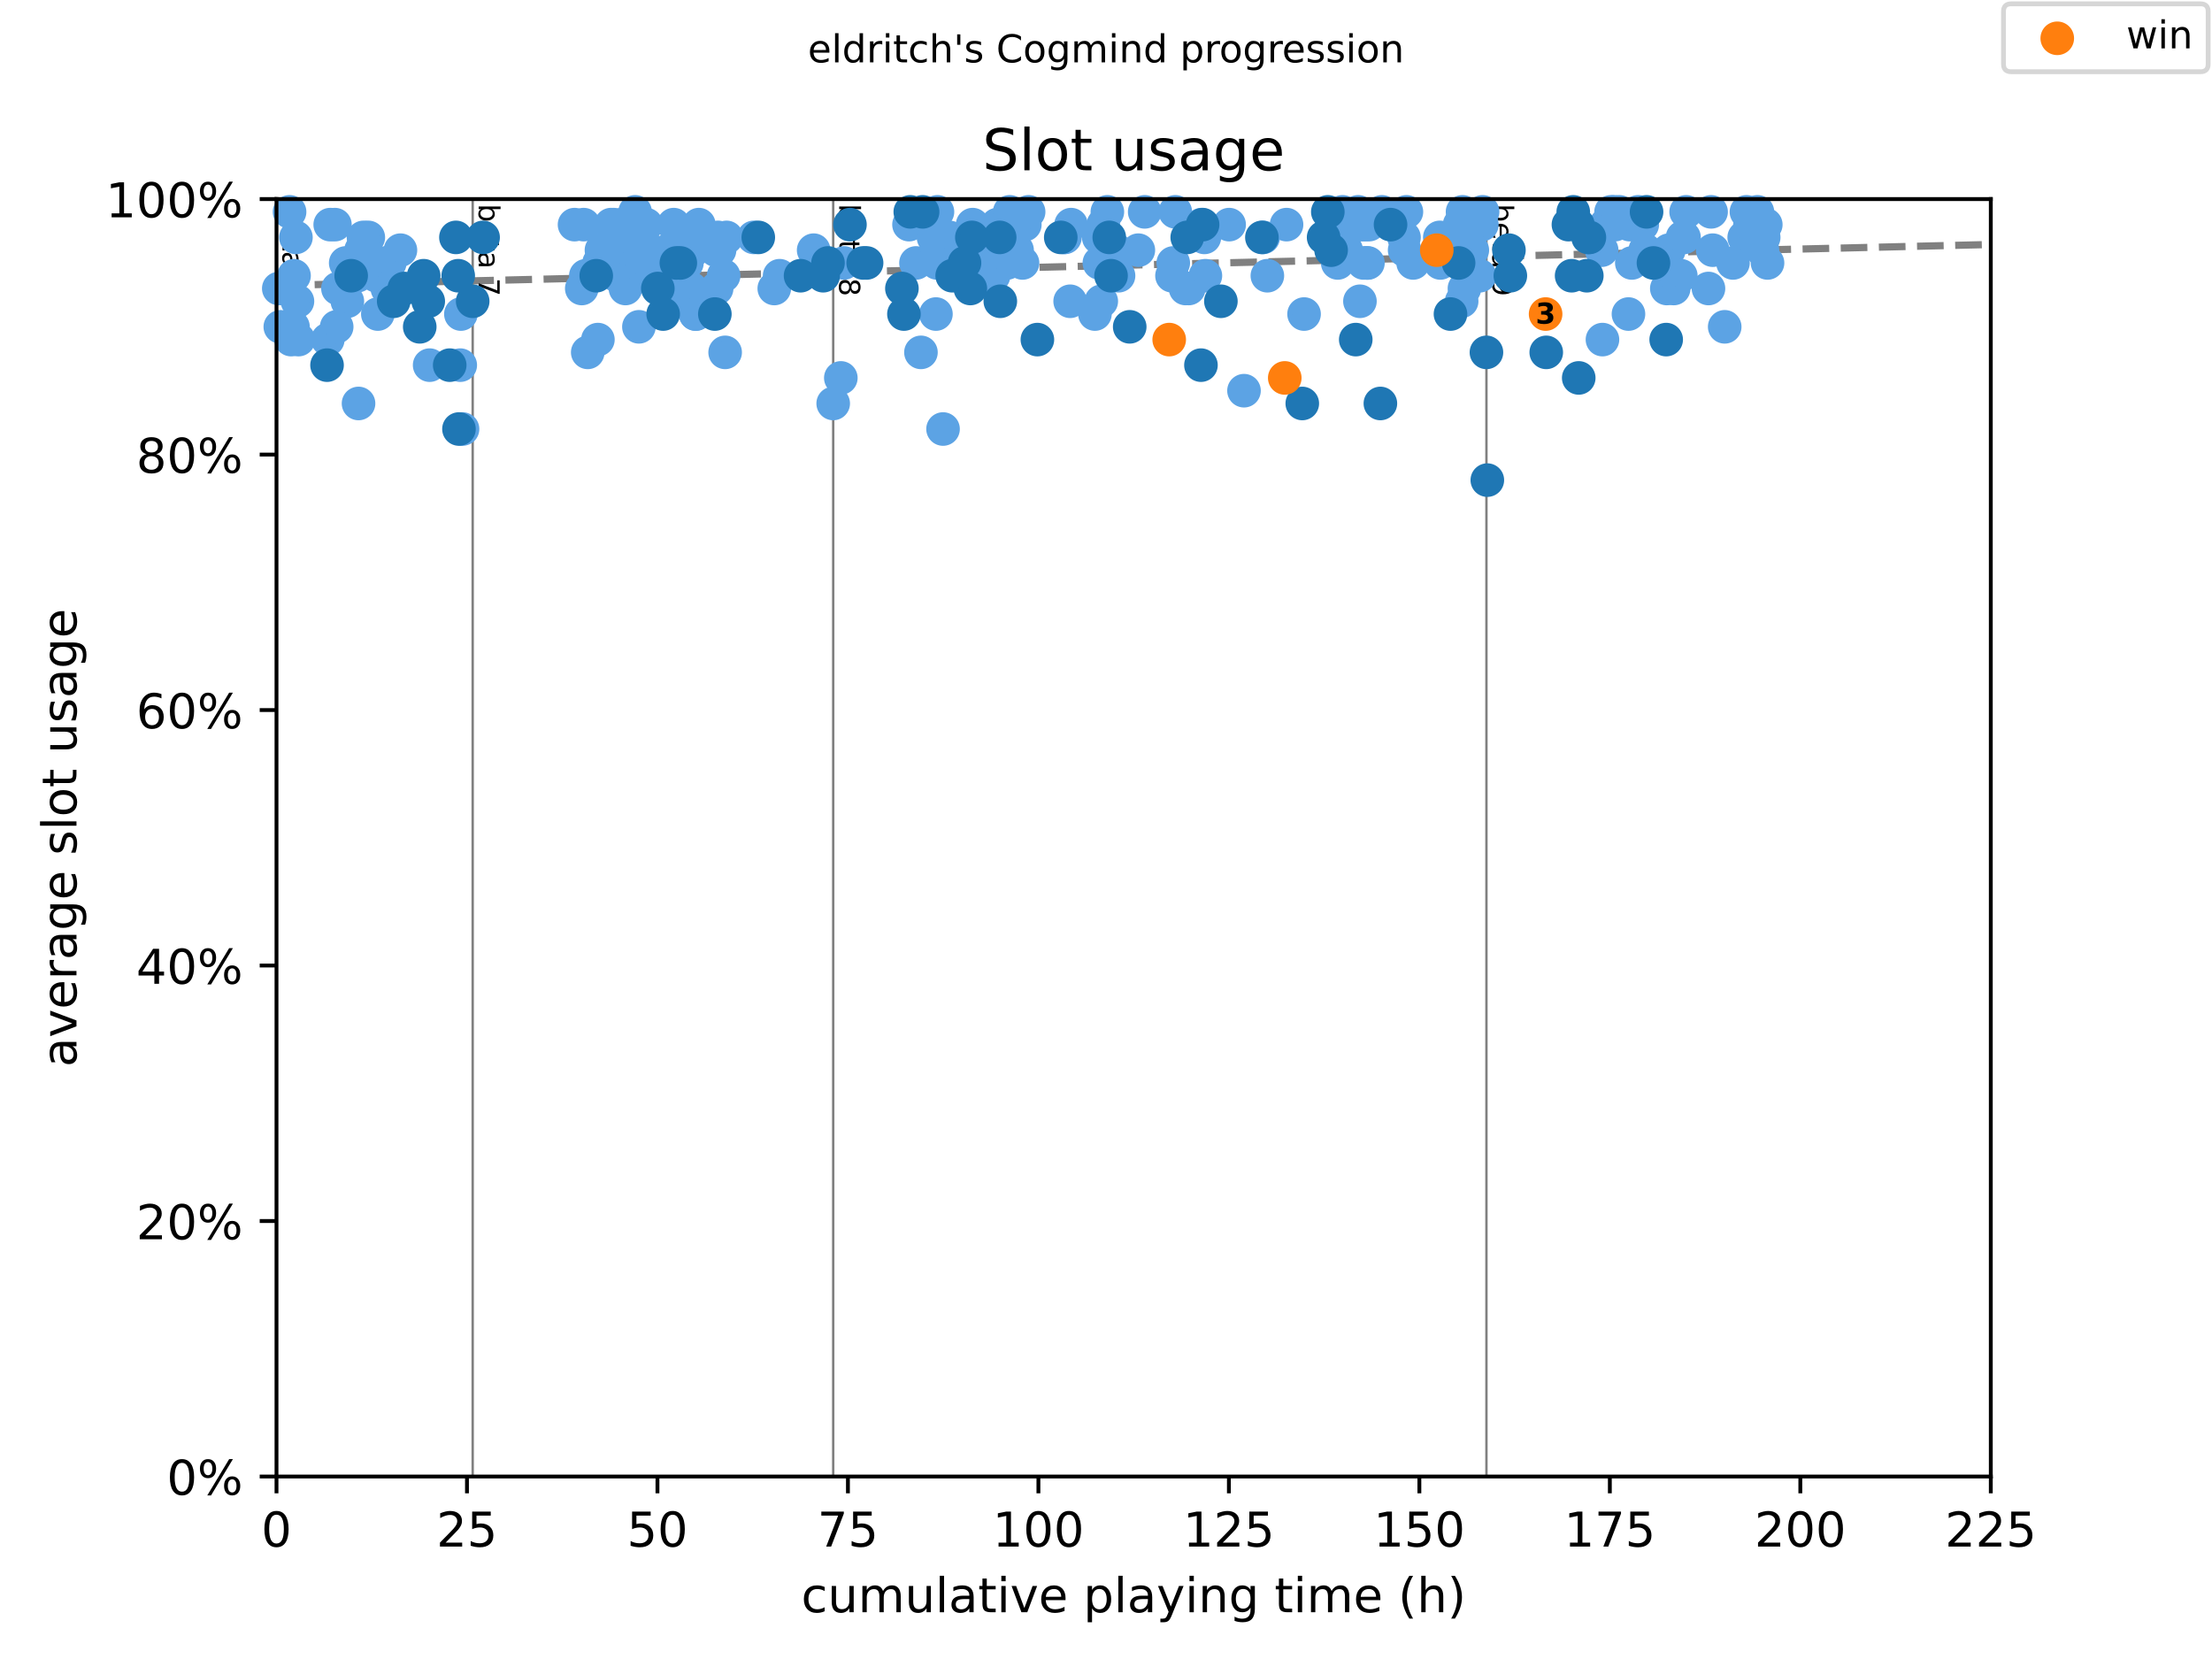 <?xml version="1.0" encoding="utf-8" standalone="no"?>
<!DOCTYPE svg PUBLIC "-//W3C//DTD SVG 1.1//EN"
  "http://www.w3.org/Graphics/SVG/1.1/DTD/svg11.dtd">
<!-- Created with matplotlib (https://matplotlib.org/) -->
<svg height="345.6pt" version="1.1" viewBox="0 0 460.8 345.6" width="460.8pt" xmlns="http://www.w3.org/2000/svg" xmlns:xlink="http://www.w3.org/1999/xlink">
 <defs>
  <style type="text/css">
*{stroke-linecap:butt;stroke-linejoin:round;}
  </style>
 </defs>
 <g id="figure_1">
  <g id="patch_1">
   <path d="M 0 345.6 
L 460.8 345.6 
L 460.8 0 
L 0 0 
z
" style="fill:#ffffff;"/>
  </g>
  <g id="axes_1">
   <g id="patch_2">
    <path d="M 57.6 307.584 
L 414.72 307.584 
L 414.72 41.472 
L 57.6 41.472 
z
" style="fill:#ffffff;"/>
   </g>
   <g id="line2d_1">
    <path clip-path="url(#p5184f2284c)" d="M 57.6 59.486 
L 414.72 50.932 
" style="fill:none;stroke:#808080;stroke-dasharray:5.55,2.4;stroke-dashoffset:0;stroke-width:1.5;"/>
   </g>
   <g id="line2d_2">
    <path clip-path="url(#p5184f2284c)" d="M 98.47 307.584 
L 98.47 41.472 
" style="fill:none;stroke:#808080;stroke-linecap:square;stroke-width:0.5;"/>
   </g>
   <g id="line2d_3">
    <path clip-path="url(#p5184f2284c)" d="M 173.571 307.584 
L 173.571 41.472 
" style="fill:none;stroke:#808080;stroke-linecap:square;stroke-width:0.5;"/>
   </g>
   <g id="line2d_4">
    <path clip-path="url(#p5184f2284c)" d="M 309.652 307.584 
L 309.652 41.472 
" style="fill:none;stroke:#808080;stroke-linecap:square;stroke-width:0.5;"/>
   </g>
   <g id="text_1">
    <!-- beta 6 -->
    <defs>
     <path d="M 48.688 27.297 
Q 48.688 37.203 44.609 42.844 
Q 40.531 48.484 33.406 48.484 
Q 26.266 48.484 22.188 42.844 
Q 18.109 37.203 18.109 27.297 
Q 18.109 17.391 22.188 11.75 
Q 26.266 6.109 33.406 6.109 
Q 40.531 6.109 44.609 11.75 
Q 48.688 17.391 48.688 27.297 
z
M 18.109 46.391 
Q 20.953 51.266 25.266 53.625 
Q 29.594 56 35.594 56 
Q 45.562 56 51.781 48.094 
Q 58.016 40.188 58.016 27.297 
Q 58.016 14.406 51.781 6.484 
Q 45.562 -1.422 35.594 -1.422 
Q 29.594 -1.422 25.266 0.953 
Q 20.953 3.328 18.109 8.203 
L 18.109 0 
L 9.078 0 
L 9.078 75.984 
L 18.109 75.984 
z
" id="DejaVuSans-98"/>
     <path d="M 56.203 29.594 
L 56.203 25.203 
L 14.891 25.203 
Q 15.484 15.922 20.484 11.062 
Q 25.484 6.203 34.422 6.203 
Q 39.594 6.203 44.453 7.469 
Q 49.312 8.734 54.109 11.281 
L 54.109 2.781 
Q 49.266 0.734 44.188 -0.344 
Q 39.109 -1.422 33.891 -1.422 
Q 20.797 -1.422 13.156 6.188 
Q 5.516 13.812 5.516 26.812 
Q 5.516 40.234 12.766 48.109 
Q 20.016 56 32.328 56 
Q 43.359 56 49.781 48.891 
Q 56.203 41.797 56.203 29.594 
z
M 47.219 32.234 
Q 47.125 39.594 43.094 43.984 
Q 39.062 48.391 32.422 48.391 
Q 24.906 48.391 20.391 44.141 
Q 15.875 39.891 15.188 32.172 
z
" id="DejaVuSans-101"/>
     <path d="M 18.312 70.219 
L 18.312 54.688 
L 36.812 54.688 
L 36.812 47.703 
L 18.312 47.703 
L 18.312 18.016 
Q 18.312 11.328 20.141 9.422 
Q 21.969 7.516 27.594 7.516 
L 36.812 7.516 
L 36.812 0 
L 27.594 0 
Q 17.188 0 13.234 3.875 
Q 9.281 7.766 9.281 18.016 
L 9.281 47.703 
L 2.688 47.703 
L 2.688 54.688 
L 9.281 54.688 
L 9.281 70.219 
z
" id="DejaVuSans-116"/>
     <path d="M 34.281 27.484 
Q 23.391 27.484 19.188 25 
Q 14.984 22.516 14.984 16.5 
Q 14.984 11.719 18.141 8.906 
Q 21.297 6.109 26.703 6.109 
Q 34.188 6.109 38.703 11.406 
Q 43.219 16.703 43.219 25.484 
L 43.219 27.484 
z
M 52.203 31.203 
L 52.203 0 
L 43.219 0 
L 43.219 8.297 
Q 40.141 3.328 35.547 0.953 
Q 30.953 -1.422 24.312 -1.422 
Q 15.922 -1.422 10.953 3.297 
Q 6 8.016 6 15.922 
Q 6 25.141 12.172 29.828 
Q 18.359 34.516 30.609 34.516 
L 43.219 34.516 
L 43.219 35.406 
Q 43.219 41.609 39.141 45 
Q 35.062 48.391 27.688 48.391 
Q 23 48.391 18.547 47.266 
Q 14.109 46.141 10.016 43.891 
L 10.016 52.203 
Q 14.938 54.109 19.578 55.047 
Q 24.219 56 28.609 56 
Q 40.484 56 46.344 49.844 
Q 52.203 43.703 52.203 31.203 
z
" id="DejaVuSans-97"/>
     <path id="DejaVuSans-32"/>
     <path d="M 33.016 40.375 
Q 26.375 40.375 22.484 35.828 
Q 18.609 31.297 18.609 23.391 
Q 18.609 15.531 22.484 10.953 
Q 26.375 6.391 33.016 6.391 
Q 39.656 6.391 43.531 10.953 
Q 47.406 15.531 47.406 23.391 
Q 47.406 31.297 43.531 35.828 
Q 39.656 40.375 33.016 40.375 
z
M 52.594 71.297 
L 52.594 62.312 
Q 48.875 64.062 45.094 64.984 
Q 41.312 65.922 37.594 65.922 
Q 27.828 65.922 22.672 59.328 
Q 17.531 52.734 16.797 39.406 
Q 19.672 43.656 24.016 45.922 
Q 28.375 48.188 33.594 48.188 
Q 44.578 48.188 50.953 41.516 
Q 57.328 34.859 57.328 23.391 
Q 57.328 12.156 50.688 5.359 
Q 44.047 -1.422 33.016 -1.422 
Q 20.359 -1.422 13.672 8.266 
Q 6.984 17.969 6.984 36.375 
Q 6.984 53.656 15.188 63.938 
Q 23.391 74.219 37.203 74.219 
Q 40.922 74.219 44.703 73.484 
Q 48.484 72.75 52.594 71.297 
z
" id="DejaVuSans-54"/>
    </defs>
    <g transform="translate(58.848 42.472)rotate(-270)scale(0.06 -0.06)">
     <use xlink:href="#DejaVuSans-98"/>
     <use x="63.477" xlink:href="#DejaVuSans-101"/>
     <use x="125" xlink:href="#DejaVuSans-116"/>
     <use x="164.209" xlink:href="#DejaVuSans-97"/>
     <use x="225.488" xlink:href="#DejaVuSans-32"/>
     <use x="257.275" xlink:href="#DejaVuSans-54"/>
    </g>
   </g>
   <g id="text_2">
    <!-- beta 7 -->
    <defs>
     <path d="M 8.203 72.906 
L 55.078 72.906 
L 55.078 68.703 
L 28.609 0 
L 18.312 0 
L 43.219 64.594 
L 8.203 64.594 
z
" id="DejaVuSans-55"/>
    </defs>
    <g transform="translate(99.718 42.472)rotate(-270)scale(0.06 -0.06)">
     <use xlink:href="#DejaVuSans-98"/>
     <use x="63.477" xlink:href="#DejaVuSans-101"/>
     <use x="125" xlink:href="#DejaVuSans-116"/>
     <use x="164.209" xlink:href="#DejaVuSans-97"/>
     <use x="225.488" xlink:href="#DejaVuSans-32"/>
     <use x="257.275" xlink:href="#DejaVuSans-55"/>
    </g>
   </g>
   <g id="text_3">
    <!-- beta 8 -->
    <defs>
     <path d="M 31.781 34.625 
Q 24.75 34.625 20.719 30.859 
Q 16.703 27.094 16.703 20.516 
Q 16.703 13.922 20.719 10.156 
Q 24.75 6.391 31.781 6.391 
Q 38.812 6.391 42.859 10.172 
Q 46.922 13.969 46.922 20.516 
Q 46.922 27.094 42.891 30.859 
Q 38.875 34.625 31.781 34.625 
z
M 21.922 38.812 
Q 15.578 40.375 12.031 44.719 
Q 8.5 49.078 8.5 55.328 
Q 8.5 64.062 14.719 69.141 
Q 20.953 74.219 31.781 74.219 
Q 42.672 74.219 48.875 69.141 
Q 55.078 64.062 55.078 55.328 
Q 55.078 49.078 51.531 44.719 
Q 48 40.375 41.703 38.812 
Q 48.828 37.156 52.797 32.312 
Q 56.781 27.484 56.781 20.516 
Q 56.781 9.906 50.312 4.234 
Q 43.844 -1.422 31.781 -1.422 
Q 19.734 -1.422 13.25 4.234 
Q 6.781 9.906 6.781 20.516 
Q 6.781 27.484 10.781 32.312 
Q 14.797 37.156 21.922 38.812 
z
M 18.312 54.391 
Q 18.312 48.734 21.844 45.562 
Q 25.391 42.391 31.781 42.391 
Q 38.141 42.391 41.719 45.562 
Q 45.312 48.734 45.312 54.391 
Q 45.312 60.062 41.719 63.234 
Q 38.141 66.406 31.781 66.406 
Q 25.391 66.406 21.844 63.234 
Q 18.312 60.062 18.312 54.391 
z
" id="DejaVuSans-56"/>
    </defs>
    <g transform="translate(174.819 42.472)rotate(-270)scale(0.06 -0.06)">
     <use xlink:href="#DejaVuSans-98"/>
     <use x="63.477" xlink:href="#DejaVuSans-101"/>
     <use x="125" xlink:href="#DejaVuSans-116"/>
     <use x="164.209" xlink:href="#DejaVuSans-97"/>
     <use x="225.488" xlink:href="#DejaVuSans-32"/>
     <use x="257.275" xlink:href="#DejaVuSans-56"/>
    </g>
   </g>
   <g id="text_4">
    <!-- beta 9 -->
    <defs>
     <path d="M 10.984 1.516 
L 10.984 10.5 
Q 14.703 8.734 18.5 7.812 
Q 22.312 6.891 25.984 6.891 
Q 35.75 6.891 40.891 13.453 
Q 46.047 20.016 46.781 33.406 
Q 43.953 29.203 39.594 26.953 
Q 35.25 24.703 29.984 24.703 
Q 19.047 24.703 12.672 31.312 
Q 6.297 37.938 6.297 49.422 
Q 6.297 60.641 12.938 67.422 
Q 19.578 74.219 30.609 74.219 
Q 43.266 74.219 49.922 64.516 
Q 56.594 54.828 56.594 36.375 
Q 56.594 19.141 48.406 8.859 
Q 40.234 -1.422 26.422 -1.422 
Q 22.703 -1.422 18.891 -0.688 
Q 15.094 0.047 10.984 1.516 
z
M 30.609 32.422 
Q 37.25 32.422 41.125 36.953 
Q 45.016 41.5 45.016 49.422 
Q 45.016 57.281 41.125 61.844 
Q 37.25 66.406 30.609 66.406 
Q 23.969 66.406 20.094 61.844 
Q 16.219 57.281 16.219 49.422 
Q 16.219 41.5 20.094 36.953 
Q 23.969 32.422 30.609 32.422 
z
" id="DejaVuSans-57"/>
    </defs>
    <g transform="translate(310.9 42.472)rotate(-270)scale(0.06 -0.06)">
     <use xlink:href="#DejaVuSans-98"/>
     <use x="63.477" xlink:href="#DejaVuSans-101"/>
     <use x="125" xlink:href="#DejaVuSans-116"/>
     <use x="164.209" xlink:href="#DejaVuSans-97"/>
     <use x="225.488" xlink:href="#DejaVuSans-32"/>
     <use x="257.275" xlink:href="#DejaVuSans-57"/>
    </g>
   </g>
   <g id="PathCollection_1">
    <defs>
     <path d="M 0 3 
C 0.796 3 1.559 2.684 2.121 2.121 
C 2.684 1.559 3 0.796 3 0 
C 3 -0.796 2.684 -1.559 2.121 -2.121 
C 1.559 -2.684 0.796 -3 0 -3 
C -0.796 -3 -1.559 -2.684 -2.121 -2.121 
C -2.684 -1.559 -3 -0.796 -3 0 
C -3 0.796 -2.684 1.559 -2.121 2.121 
C -1.559 2.684 -0.796 3 0 3 
z
" id="m67a7473366" style="stroke:#5ca3e4;"/>
    </defs>
    <g>
     <use style="fill:#5ca3e4;stroke:#5ca3e4;" x="58.076" xlink:href="#m67a7473366" y="60.1"/>
     <use style="fill:#5ca3e4;stroke:#5ca3e4;" x="58.394" xlink:href="#m67a7473366" y="68.083"/>
     <use style="fill:#5ca3e4;stroke:#5ca3e4;" x="58.949" xlink:href="#m67a7473366" y="60.1"/>
     <use style="fill:#5ca3e4;stroke:#5ca3e4;" x="60.325" xlink:href="#m67a7473366" y="44.133"/>
     <use style="fill:#5ca3e4;stroke:#5ca3e4;" x="60.642" xlink:href="#m67a7473366" y="70.744"/>
     <use style="fill:#5ca3e4;stroke:#5ca3e4;" x="61.039" xlink:href="#m67a7473366" y="68.083"/>
     <use style="fill:#5ca3e4;stroke:#5ca3e4;" x="61.251" xlink:href="#m67a7473366" y="57.439"/>
     <use style="fill:#5ca3e4;stroke:#5ca3e4;" x="61.647" xlink:href="#m67a7473366" y="49.455"/>
     <use style="fill:#5ca3e4;stroke:#5ca3e4;" x="61.965" xlink:href="#m67a7473366" y="62.761"/>
     <use style="fill:#5ca3e4;stroke:#5ca3e4;" x="62.176" xlink:href="#m67a7473366" y="70.744"/>
     <use style="fill:#5ca3e4;stroke:#5ca3e4;" x="68.287" xlink:href="#m67a7473366" y="70.744"/>
     <use style="fill:#5ca3e4;stroke:#5ca3e4;" x="68.79" xlink:href="#m67a7473366" y="46.794"/>
     <use style="fill:#5ca3e4;stroke:#5ca3e4;" x="69.769" xlink:href="#m67a7473366" y="46.794"/>
     <use style="fill:#5ca3e4;stroke:#5ca3e4;" x="70.139" xlink:href="#m67a7473366" y="68.083"/>
     <use style="fill:#5ca3e4;stroke:#5ca3e4;" x="70.403" xlink:href="#m67a7473366" y="60.1"/>
     <use style="fill:#5ca3e4;stroke:#5ca3e4;" x="72.017" xlink:href="#m67a7473366" y="54.778"/>
     <use style="fill:#5ca3e4;stroke:#5ca3e4;" x="72.361" xlink:href="#m67a7473366" y="62.761"/>
     <use style="fill:#5ca3e4;stroke:#5ca3e4;" x="74.054" xlink:href="#m67a7473366" y="57.439"/>
     <use style="fill:#5ca3e4;stroke:#5ca3e4;" x="74.451" xlink:href="#m67a7473366" y="57.439"/>
     <use style="fill:#5ca3e4;stroke:#5ca3e4;" x="74.689" xlink:href="#m67a7473366" y="84.05"/>
     <use style="fill:#5ca3e4;stroke:#5ca3e4;" x="75.218" xlink:href="#m67a7473366" y="52.116"/>
     <use style="fill:#5ca3e4;stroke:#5ca3e4;" x="75.721" xlink:href="#m67a7473366" y="49.455"/>
     <use style="fill:#5ca3e4;stroke:#5ca3e4;" x="76.726" xlink:href="#m67a7473366" y="49.455"/>
     <use style="fill:#5ca3e4;stroke:#5ca3e4;" x="77.89" xlink:href="#m67a7473366" y="54.778"/>
     <use style="fill:#5ca3e4;stroke:#5ca3e4;" x="78.392" xlink:href="#m67a7473366" y="57.439"/>
     <use style="fill:#5ca3e4;stroke:#5ca3e4;" x="78.71" xlink:href="#m67a7473366" y="65.422"/>
     <use style="fill:#5ca3e4;stroke:#5ca3e4;" x="80.323" xlink:href="#m67a7473366" y="54.778"/>
     <use style="fill:#5ca3e4;stroke:#5ca3e4;" x="80.694" xlink:href="#m67a7473366" y="60.1"/>
     <use style="fill:#5ca3e4;stroke:#5ca3e4;" x="80.905" xlink:href="#m67a7473366" y="54.778"/>
     <use style="fill:#5ca3e4;stroke:#5ca3e4;" x="81.196" xlink:href="#m67a7473366" y="54.778"/>
     <use style="fill:#5ca3e4;stroke:#5ca3e4;" x="83.418" xlink:href="#m67a7473366" y="52.116"/>
     <use style="fill:#5ca3e4;stroke:#5ca3e4;" x="89.503" xlink:href="#m67a7473366" y="76.067"/>
     <use style="fill:#5ca3e4;stroke:#5ca3e4;" x="95.878" xlink:href="#m67a7473366" y="76.067"/>
     <use style="fill:#5ca3e4;stroke:#5ca3e4;" x="96.01" xlink:href="#m67a7473366" y="65.422"/>
     <use style="fill:#5ca3e4;stroke:#5ca3e4;" x="96.354" xlink:href="#m67a7473366" y="89.372"/>
     <use style="fill:#5ca3e4;stroke:#5ca3e4;" x="119.686" xlink:href="#m67a7473366" y="46.794"/>
     <use style="fill:#5ca3e4;stroke:#5ca3e4;" x="121.194" xlink:href="#m67a7473366" y="60.1"/>
     <use style="fill:#5ca3e4;stroke:#5ca3e4;" x="121.591" xlink:href="#m67a7473366" y="46.794"/>
     <use style="fill:#5ca3e4;stroke:#5ca3e4;" x="122.04" xlink:href="#m67a7473366" y="57.439"/>
     <use style="fill:#5ca3e4;stroke:#5ca3e4;" x="122.437" xlink:href="#m67a7473366" y="73.405"/>
     <use style="fill:#5ca3e4;stroke:#5ca3e4;" x="124.553" xlink:href="#m67a7473366" y="70.744"/>
     <use style="fill:#5ca3e4;stroke:#5ca3e4;" x="124.791" xlink:href="#m67a7473366" y="54.778"/>
     <use style="fill:#5ca3e4;stroke:#5ca3e4;" x="125.294" xlink:href="#m67a7473366" y="52.116"/>
     <use style="fill:#5ca3e4;stroke:#5ca3e4;" x="126.061" xlink:href="#m67a7473366" y="52.116"/>
     <use style="fill:#5ca3e4;stroke:#5ca3e4;" x="126.326" xlink:href="#m67a7473366" y="52.116"/>
     <use style="fill:#5ca3e4;stroke:#5ca3e4;" x="126.934" xlink:href="#m67a7473366" y="54.778"/>
     <use style="fill:#5ca3e4;stroke:#5ca3e4;" x="127.278" xlink:href="#m67a7473366" y="46.794"/>
     <use style="fill:#5ca3e4;stroke:#5ca3e4;" x="127.384" xlink:href="#m67a7473366" y="52.116"/>
     <use style="fill:#5ca3e4;stroke:#5ca3e4;" x="127.834" xlink:href="#m67a7473366" y="46.794"/>
     <use style="fill:#5ca3e4;stroke:#5ca3e4;" x="128.283" xlink:href="#m67a7473366" y="49.455"/>
     <use style="fill:#5ca3e4;stroke:#5ca3e4;" x="128.548" xlink:href="#m67a7473366" y="57.439"/>
     <use style="fill:#5ca3e4;stroke:#5ca3e4;" x="128.786" xlink:href="#m67a7473366" y="49.455"/>
     <use style="fill:#5ca3e4;stroke:#5ca3e4;" x="129.527" xlink:href="#m67a7473366" y="46.794"/>
     <use style="fill:#5ca3e4;stroke:#5ca3e4;" x="130.003" xlink:href="#m67a7473366" y="46.794"/>
     <use style="fill:#5ca3e4;stroke:#5ca3e4;" x="130.214" xlink:href="#m67a7473366" y="49.455"/>
     <use style="fill:#5ca3e4;stroke:#5ca3e4;" x="130.294" xlink:href="#m67a7473366" y="60.1"/>
     <use style="fill:#5ca3e4;stroke:#5ca3e4;" x="131.405" xlink:href="#m67a7473366" y="49.455"/>
     <use style="fill:#5ca3e4;stroke:#5ca3e4;" x="132.304" xlink:href="#m67a7473366" y="44.133"/>
     <use style="fill:#5ca3e4;stroke:#5ca3e4;" x="132.648" xlink:href="#m67a7473366" y="54.778"/>
     <use style="fill:#5ca3e4;stroke:#5ca3e4;" x="132.939" xlink:href="#m67a7473366" y="46.794"/>
     <use style="fill:#5ca3e4;stroke:#5ca3e4;" x="133.098" xlink:href="#m67a7473366" y="68.083"/>
     <use style="fill:#5ca3e4;stroke:#5ca3e4;" x="133.759" xlink:href="#m67a7473366" y="46.794"/>
     <use style="fill:#5ca3e4;stroke:#5ca3e4;" x="134.632" xlink:href="#m67a7473366" y="46.794"/>
     <use style="fill:#5ca3e4;stroke:#5ca3e4;" x="135.241" xlink:href="#m67a7473366" y="57.439"/>
     <use style="fill:#5ca3e4;stroke:#5ca3e4;" x="135.505" xlink:href="#m67a7473366" y="52.116"/>
     <use style="fill:#5ca3e4;stroke:#5ca3e4;" x="135.875" xlink:href="#m67a7473366" y="57.439"/>
     <use style="fill:#5ca3e4;stroke:#5ca3e4;" x="138.997" xlink:href="#m67a7473366" y="62.761"/>
     <use style="fill:#5ca3e4;stroke:#5ca3e4;" x="139.261" xlink:href="#m67a7473366" y="52.116"/>
     <use style="fill:#5ca3e4;stroke:#5ca3e4;" x="139.923" xlink:href="#m67a7473366" y="57.439"/>
     <use style="fill:#5ca3e4;stroke:#5ca3e4;" x="140.187" xlink:href="#m67a7473366" y="54.778"/>
     <use style="fill:#5ca3e4;stroke:#5ca3e4;" x="140.346" xlink:href="#m67a7473366" y="46.794"/>
     <use style="fill:#5ca3e4;stroke:#5ca3e4;" x="143.097" xlink:href="#m67a7473366" y="54.778"/>
     <use style="fill:#5ca3e4;stroke:#5ca3e4;" x="143.335" xlink:href="#m67a7473366" y="52.116"/>
     <use style="fill:#5ca3e4;stroke:#5ca3e4;" x="143.97" xlink:href="#m67a7473366" y="60.1"/>
     <use style="fill:#5ca3e4;stroke:#5ca3e4;" x="144.499" xlink:href="#m67a7473366" y="52.116"/>
     <use style="fill:#5ca3e4;stroke:#5ca3e4;" x="144.896" xlink:href="#m67a7473366" y="65.422"/>
     <use style="fill:#5ca3e4;stroke:#5ca3e4;" x="144.975" xlink:href="#m67a7473366" y="65.422"/>
     <use style="fill:#5ca3e4;stroke:#5ca3e4;" x="145.584" xlink:href="#m67a7473366" y="46.794"/>
     <use style="fill:#5ca3e4;stroke:#5ca3e4;" x="149.129" xlink:href="#m67a7473366" y="52.116"/>
     <use style="fill:#5ca3e4;stroke:#5ca3e4;" x="149.287" xlink:href="#m67a7473366" y="60.1"/>
     <use style="fill:#5ca3e4;stroke:#5ca3e4;" x="149.578" xlink:href="#m67a7473366" y="49.455"/>
     <use style="fill:#5ca3e4;stroke:#5ca3e4;" x="149.896" xlink:href="#m67a7473366" y="52.116"/>
     <use style="fill:#5ca3e4;stroke:#5ca3e4;" x="150.742" xlink:href="#m67a7473366" y="57.439"/>
     <use style="fill:#5ca3e4;stroke:#5ca3e4;" x="151.06" xlink:href="#m67a7473366" y="73.405"/>
     <use style="fill:#5ca3e4;stroke:#5ca3e4;" x="151.351" xlink:href="#m67a7473366" y="49.455"/>
     <use style="fill:#5ca3e4;stroke:#5ca3e4;" x="157.012" xlink:href="#m67a7473366" y="49.455"/>
     <use style="fill:#5ca3e4;stroke:#5ca3e4;" x="161.297" xlink:href="#m67a7473366" y="60.1"/>
     <use style="fill:#5ca3e4;stroke:#5ca3e4;" x="162.408" xlink:href="#m67a7473366" y="57.439"/>
     <use style="fill:#5ca3e4;stroke:#5ca3e4;" x="169.498" xlink:href="#m67a7473366" y="52.116"/>
     <use style="fill:#5ca3e4;stroke:#5ca3e4;" x="173.571" xlink:href="#m67a7473366" y="84.05"/>
     <use style="fill:#5ca3e4;stroke:#5ca3e4;" x="175.159" xlink:href="#m67a7473366" y="78.728"/>
     <use style="fill:#5ca3e4;stroke:#5ca3e4;" x="175.82" xlink:href="#m67a7473366" y="54.778"/>
     <use style="fill:#5ca3e4;stroke:#5ca3e4;" x="189.364" xlink:href="#m67a7473366" y="46.794"/>
     <use style="fill:#5ca3e4;stroke:#5ca3e4;" x="190.819" xlink:href="#m67a7473366" y="54.778"/>
     <use style="fill:#5ca3e4;stroke:#5ca3e4;" x="191.851" xlink:href="#m67a7473366" y="73.405"/>
     <use style="fill:#5ca3e4;stroke:#5ca3e4;" x="194.47" xlink:href="#m67a7473366" y="49.455"/>
     <use style="fill:#5ca3e4;stroke:#5ca3e4;" x="194.972" xlink:href="#m67a7473366" y="65.422"/>
     <use style="fill:#5ca3e4;stroke:#5ca3e4;" x="195.21" xlink:href="#m67a7473366" y="54.778"/>
     <use style="fill:#5ca3e4;stroke:#5ca3e4;" x="195.29" xlink:href="#m67a7473366" y="44.133"/>
     <use style="fill:#5ca3e4;stroke:#5ca3e4;" x="196.454" xlink:href="#m67a7473366" y="89.372"/>
     <use style="fill:#5ca3e4;stroke:#5ca3e4;" x="197.776" xlink:href="#m67a7473366" y="49.455"/>
     <use style="fill:#5ca3e4;stroke:#5ca3e4;" x="202.617" xlink:href="#m67a7473366" y="46.794"/>
     <use style="fill:#5ca3e4;stroke:#5ca3e4;" x="202.908" xlink:href="#m67a7473366" y="52.116"/>
     <use style="fill:#5ca3e4;stroke:#5ca3e4;" x="205.95" xlink:href="#m67a7473366" y="57.439"/>
     <use style="fill:#5ca3e4;stroke:#5ca3e4;" x="206.559" xlink:href="#m67a7473366" y="52.116"/>
     <use style="fill:#5ca3e4;stroke:#5ca3e4;" x="206.982" xlink:href="#m67a7473366" y="57.439"/>
     <use style="fill:#5ca3e4;stroke:#5ca3e4;" x="207.749" xlink:href="#m67a7473366" y="46.794"/>
     <use style="fill:#5ca3e4;stroke:#5ca3e4;" x="209.812" xlink:href="#m67a7473366" y="54.778"/>
     <use style="fill:#5ca3e4;stroke:#5ca3e4;" x="210.342" xlink:href="#m67a7473366" y="44.133"/>
     <use style="fill:#5ca3e4;stroke:#5ca3e4;" x="210.844" xlink:href="#m67a7473366" y="49.455"/>
     <use style="fill:#5ca3e4;stroke:#5ca3e4;" x="211.876" xlink:href="#m67a7473366" y="52.116"/>
     <use style="fill:#5ca3e4;stroke:#5ca3e4;" x="213.013" xlink:href="#m67a7473366" y="54.778"/>
     <use style="fill:#5ca3e4;stroke:#5ca3e4;" x="213.489" xlink:href="#m67a7473366" y="46.794"/>
     <use style="fill:#5ca3e4;stroke:#5ca3e4;" x="214.283" xlink:href="#m67a7473366" y="44.133"/>
     <use style="fill:#5ca3e4;stroke:#5ca3e4;" x="221.584" xlink:href="#m67a7473366" y="49.455"/>
     <use style="fill:#5ca3e4;stroke:#5ca3e4;" x="221.849" xlink:href="#m67a7473366" y="49.455"/>
     <use style="fill:#5ca3e4;stroke:#5ca3e4;" x="222.933" xlink:href="#m67a7473366" y="62.761"/>
     <use style="fill:#5ca3e4;stroke:#5ca3e4;" x="223.119" xlink:href="#m67a7473366" y="46.794"/>
     <use style="fill:#5ca3e4;stroke:#5ca3e4;" x="228.092" xlink:href="#m67a7473366" y="65.422"/>
     <use style="fill:#5ca3e4;stroke:#5ca3e4;" x="228.885" xlink:href="#m67a7473366" y="49.455"/>
     <use style="fill:#5ca3e4;stroke:#5ca3e4;" x="229.018" xlink:href="#m67a7473366" y="54.778"/>
     <use style="fill:#5ca3e4;stroke:#5ca3e4;" x="229.414" xlink:href="#m67a7473366" y="62.761"/>
     <use style="fill:#5ca3e4;stroke:#5ca3e4;" x="229.838" xlink:href="#m67a7473366" y="46.794"/>
     <use style="fill:#5ca3e4;stroke:#5ca3e4;" x="230.684" xlink:href="#m67a7473366" y="44.133"/>
     <use style="fill:#5ca3e4;stroke:#5ca3e4;" x="232.536" xlink:href="#m67a7473366" y="52.116"/>
     <use style="fill:#5ca3e4;stroke:#5ca3e4;" x="233.012" xlink:href="#m67a7473366" y="57.439"/>
     <use style="fill:#5ca3e4;stroke:#5ca3e4;" x="237.139" xlink:href="#m67a7473366" y="52.116"/>
     <use style="fill:#5ca3e4;stroke:#5ca3e4;" x="238.461" xlink:href="#m67a7473366" y="44.133"/>
     <use style="fill:#5ca3e4;stroke:#5ca3e4;" x="244.149" xlink:href="#m67a7473366" y="57.439"/>
     <use style="fill:#5ca3e4;stroke:#5ca3e4;" x="244.413" xlink:href="#m67a7473366" y="54.778"/>
     <use style="fill:#5ca3e4;stroke:#5ca3e4;" x="244.837" xlink:href="#m67a7473366" y="44.133"/>
     <use style="fill:#5ca3e4;stroke:#5ca3e4;" x="246.979" xlink:href="#m67a7473366" y="60.1"/>
     <use style="fill:#5ca3e4;stroke:#5ca3e4;" x="247.641" xlink:href="#m67a7473366" y="60.1"/>
     <use style="fill:#5ca3e4;stroke:#5ca3e4;" x="250.286" xlink:href="#m67a7473366" y="46.794"/>
     <use style="fill:#5ca3e4;stroke:#5ca3e4;" x="250.895" xlink:href="#m67a7473366" y="49.455"/>
     <use style="fill:#5ca3e4;stroke:#5ca3e4;" x="251.106" xlink:href="#m67a7473366" y="57.439"/>
     <use style="fill:#5ca3e4;stroke:#5ca3e4;" x="256.053" xlink:href="#m67a7473366" y="46.794"/>
     <use style="fill:#5ca3e4;stroke:#5ca3e4;" x="259.148" xlink:href="#m67a7473366" y="81.389"/>
     <use style="fill:#5ca3e4;stroke:#5ca3e4;" x="263.142" xlink:href="#m67a7473366" y="49.455"/>
     <use style="fill:#5ca3e4;stroke:#5ca3e4;" x="264.015" xlink:href="#m67a7473366" y="57.439"/>
     <use style="fill:#5ca3e4;stroke:#5ca3e4;" x="268.01" xlink:href="#m67a7473366" y="46.794"/>
     <use style="fill:#5ca3e4;stroke:#5ca3e4;" x="271.66" xlink:href="#m67a7473366" y="65.422"/>
     <use style="fill:#5ca3e4;stroke:#5ca3e4;" x="278.671" xlink:href="#m67a7473366" y="54.778"/>
     <use style="fill:#5ca3e4;stroke:#5ca3e4;" x="279.094" xlink:href="#m67a7473366" y="46.794"/>
     <use style="fill:#5ca3e4;stroke:#5ca3e4;" x="279.676" xlink:href="#m67a7473366" y="44.133"/>
     <use style="fill:#5ca3e4;stroke:#5ca3e4;" x="279.967" xlink:href="#m67a7473366" y="49.455"/>
     <use style="fill:#5ca3e4;stroke:#5ca3e4;" x="280.443" xlink:href="#m67a7473366" y="52.116"/>
     <use style="fill:#5ca3e4;stroke:#5ca3e4;" x="280.76" xlink:href="#m67a7473366" y="46.794"/>
     <use style="fill:#5ca3e4;stroke:#5ca3e4;" x="282.929" xlink:href="#m67a7473366" y="44.133"/>
     <use style="fill:#5ca3e4;stroke:#5ca3e4;" x="283.3" xlink:href="#m67a7473366" y="62.761"/>
     <use style="fill:#5ca3e4;stroke:#5ca3e4;" x="283.644" xlink:href="#m67a7473366" y="46.794"/>
     <use style="fill:#5ca3e4;stroke:#5ca3e4;" x="284.041" xlink:href="#m67a7473366" y="54.778"/>
     <use style="fill:#5ca3e4;stroke:#5ca3e4;" x="284.384" xlink:href="#m67a7473366" y="46.794"/>
     <use style="fill:#5ca3e4;stroke:#5ca3e4;" x="284.728" xlink:href="#m67a7473366" y="54.778"/>
     <use style="fill:#5ca3e4;stroke:#5ca3e4;" x="284.966" xlink:href="#m67a7473366" y="54.778"/>
     <use style="fill:#5ca3e4;stroke:#5ca3e4;" x="285.204" xlink:href="#m67a7473366" y="46.794"/>
     <use style="fill:#5ca3e4;stroke:#5ca3e4;" x="287.876" xlink:href="#m67a7473366" y="44.133"/>
     <use style="fill:#5ca3e4;stroke:#5ca3e4;" x="292.479" xlink:href="#m67a7473366" y="49.455"/>
     <use style="fill:#5ca3e4;stroke:#5ca3e4;" x="292.611" xlink:href="#m67a7473366" y="52.116"/>
     <use style="fill:#5ca3e4;stroke:#5ca3e4;" x="292.982" xlink:href="#m67a7473366" y="44.133"/>
     <use style="fill:#5ca3e4;stroke:#5ca3e4;" x="294.384" xlink:href="#m67a7473366" y="54.778"/>
     <use style="fill:#5ca3e4;stroke:#5ca3e4;" x="299.939" xlink:href="#m67a7473366" y="49.455"/>
     <use style="fill:#5ca3e4;stroke:#5ca3e4;" x="300.045" xlink:href="#m67a7473366" y="54.778"/>
     <use style="fill:#5ca3e4;stroke:#5ca3e4;" x="300.204" xlink:href="#m67a7473366" y="52.116"/>
     <use style="fill:#5ca3e4;stroke:#5ca3e4;" x="301.42" xlink:href="#m67a7473366" y="52.116"/>
     <use style="fill:#5ca3e4;stroke:#5ca3e4;" x="301.764" xlink:href="#m67a7473366" y="52.116"/>
     <use style="fill:#5ca3e4;stroke:#5ca3e4;" x="303.96" xlink:href="#m67a7473366" y="52.116"/>
     <use style="fill:#5ca3e4;stroke:#5ca3e4;" x="304.066" xlink:href="#m67a7473366" y="46.794"/>
     <use style="fill:#5ca3e4;stroke:#5ca3e4;" x="304.357" xlink:href="#m67a7473366" y="49.455"/>
     <use style="fill:#5ca3e4;stroke:#5ca3e4;" x="304.489" xlink:href="#m67a7473366" y="62.761"/>
     <use style="fill:#5ca3e4;stroke:#5ca3e4;" x="304.674" xlink:href="#m67a7473366" y="44.133"/>
     <use style="fill:#5ca3e4;stroke:#5ca3e4;" x="305.071" xlink:href="#m67a7473366" y="60.1"/>
     <use style="fill:#5ca3e4;stroke:#5ca3e4;" x="305.521" xlink:href="#m67a7473366" y="46.794"/>
     <use style="fill:#5ca3e4;stroke:#5ca3e4;" x="305.653" xlink:href="#m67a7473366" y="49.455"/>
     <use style="fill:#5ca3e4;stroke:#5ca3e4;" x="305.812" xlink:href="#m67a7473366" y="57.439"/>
     <use style="fill:#5ca3e4;stroke:#5ca3e4;" x="305.944" xlink:href="#m67a7473366" y="57.439"/>
     <use style="fill:#5ca3e4;stroke:#5ca3e4;" x="306.711" xlink:href="#m67a7473366" y="52.116"/>
     <use style="fill:#5ca3e4;stroke:#5ca3e4;" x="308.245" xlink:href="#m67a7473366" y="57.439"/>
     <use style="fill:#5ca3e4;stroke:#5ca3e4;" x="308.695" xlink:href="#m67a7473366" y="46.794"/>
     <use style="fill:#5ca3e4;stroke:#5ca3e4;" x="308.854" xlink:href="#m67a7473366" y="44.133"/>
     <use style="fill:#5ca3e4;stroke:#5ca3e4;" x="333.66" xlink:href="#m67a7473366" y="52.116"/>
     <use style="fill:#5ca3e4;stroke:#5ca3e4;" x="333.822" xlink:href="#m67a7473366" y="70.744"/>
     <use style="fill:#5ca3e4;stroke:#5ca3e4;" x="334.542" xlink:href="#m67a7473366" y="46.794"/>
     <use style="fill:#5ca3e4;stroke:#5ca3e4;" x="335.22" xlink:href="#m67a7473366" y="46.794"/>
     <use style="fill:#5ca3e4;stroke:#5ca3e4;" x="335.613" xlink:href="#m67a7473366" y="44.133"/>
     <use style="fill:#5ca3e4;stroke:#5ca3e4;" x="336.25" xlink:href="#m67a7473366" y="44.133"/>
     <use style="fill:#5ca3e4;stroke:#5ca3e4;" x="336.422" xlink:href="#m67a7473366" y="46.794"/>
     <use style="fill:#5ca3e4;stroke:#5ca3e4;" x="337.327" xlink:href="#m67a7473366" y="44.133"/>
     <use style="fill:#5ca3e4;stroke:#5ca3e4;" x="339.239" xlink:href="#m67a7473366" y="65.422"/>
     <use style="fill:#5ca3e4;stroke:#5ca3e4;" x="339.493" xlink:href="#m67a7473366" y="46.794"/>
     <use style="fill:#5ca3e4;stroke:#5ca3e4;" x="339.938" xlink:href="#m67a7473366" y="54.778"/>
     <use style="fill:#5ca3e4;stroke:#5ca3e4;" x="340.716" xlink:href="#m67a7473366" y="46.794"/>
     <use style="fill:#5ca3e4;stroke:#5ca3e4;" x="341.254" xlink:href="#m67a7473366" y="44.133"/>
     <use style="fill:#5ca3e4;stroke:#5ca3e4;" x="342.114" xlink:href="#m67a7473366" y="46.794"/>
     <use style="fill:#5ca3e4;stroke:#5ca3e4;" x="342.731" xlink:href="#m67a7473366" y="52.116"/>
     <use style="fill:#5ca3e4;stroke:#5ca3e4;" x="347.228" xlink:href="#m67a7473366" y="60.1"/>
     <use style="fill:#5ca3e4;stroke:#5ca3e4;" x="347.656" xlink:href="#m67a7473366" y="52.116"/>
     <use style="fill:#5ca3e4;stroke:#5ca3e4;" x="348.663" xlink:href="#m67a7473366" y="60.1"/>
     <use style="fill:#5ca3e4;stroke:#5ca3e4;" x="350.146" xlink:href="#m67a7473366" y="57.439"/>
     <use style="fill:#5ca3e4;stroke:#5ca3e4;" x="350.501" xlink:href="#m67a7473366" y="49.455"/>
     <use style="fill:#5ca3e4;stroke:#5ca3e4;" x="350.815" xlink:href="#m67a7473366" y="49.455"/>
     <use style="fill:#5ca3e4;stroke:#5ca3e4;" x="351.252" xlink:href="#m67a7473366" y="44.133"/>
     <use style="fill:#5ca3e4;stroke:#5ca3e4;" x="355.905" xlink:href="#m67a7473366" y="60.1"/>
     <use style="fill:#5ca3e4;stroke:#5ca3e4;" x="356.451" xlink:href="#m67a7473366" y="44.133"/>
     <use style="fill:#5ca3e4;stroke:#5ca3e4;" x="356.789" xlink:href="#m67a7473366" y="52.116"/>
     <use style="fill:#5ca3e4;stroke:#5ca3e4;" x="359.287" xlink:href="#m67a7473366" y="68.083"/>
     <use style="fill:#5ca3e4;stroke:#5ca3e4;" x="361.012" xlink:href="#m67a7473366" y="54.778"/>
     <use style="fill:#5ca3e4;stroke:#5ca3e4;" x="363.35" xlink:href="#m67a7473366" y="49.455"/>
     <use style="fill:#5ca3e4;stroke:#5ca3e4;" x="363.815" xlink:href="#m67a7473366" y="44.133"/>
     <use style="fill:#5ca3e4;stroke:#5ca3e4;" x="364.552" xlink:href="#m67a7473366" y="46.794"/>
     <use style="fill:#5ca3e4;stroke:#5ca3e4;" x="365.833" xlink:href="#m67a7473366" y="49.455"/>
     <use style="fill:#5ca3e4;stroke:#5ca3e4;" x="366.103" xlink:href="#m67a7473366" y="44.133"/>
     <use style="fill:#5ca3e4;stroke:#5ca3e4;" x="366.85" xlink:href="#m67a7473366" y="46.794"/>
     <use style="fill:#5ca3e4;stroke:#5ca3e4;" x="367.16" xlink:href="#m67a7473366" y="52.116"/>
     <use style="fill:#5ca3e4;stroke:#5ca3e4;" x="367.411" xlink:href="#m67a7473366" y="49.455"/>
     <use style="fill:#5ca3e4;stroke:#5ca3e4;" x="367.846" xlink:href="#m67a7473366" y="46.794"/>
     <use style="fill:#5ca3e4;stroke:#5ca3e4;" x="368.21" xlink:href="#m67a7473366" y="54.778"/>
    </g>
   </g>
   <g id="PathCollection_2">
    <defs>
     <path d="M 0 3 
C 0.796 3 1.559 2.684 2.121 2.121 
C 2.684 1.559 3 0.796 3 0 
C 3 -0.796 2.684 -1.559 2.121 -2.121 
C 1.559 -2.684 0.796 -3 0 -3 
C -0.796 -3 -1.559 -2.684 -2.121 -2.121 
C -2.684 -1.559 -3 -0.796 -3 0 
C -3 0.796 -2.684 1.559 -2.121 2.121 
C -1.559 2.684 -0.796 3 0 3 
z
" id="ma7003aeefa" style="stroke:#1f77b4;"/>
    </defs>
    <g>
     <use style="fill:#1f77b4;stroke:#1f77b4;" x="68.128" xlink:href="#ma7003aeefa" y="76.067"/>
     <use style="fill:#1f77b4;stroke:#1f77b4;" x="73.155" xlink:href="#ma7003aeefa" y="57.439"/>
     <use style="fill:#1f77b4;stroke:#1f77b4;" x="82.016" xlink:href="#ma7003aeefa" y="62.761"/>
     <use style="fill:#1f77b4;stroke:#1f77b4;" x="84.212" xlink:href="#ma7003aeefa" y="60.1"/>
     <use style="fill:#1f77b4;stroke:#1f77b4;" x="87.175" xlink:href="#ma7003aeefa" y="60.1"/>
     <use style="fill:#1f77b4;stroke:#1f77b4;" x="87.439" xlink:href="#ma7003aeefa" y="68.083"/>
     <use style="fill:#1f77b4;stroke:#1f77b4;" x="88.259" xlink:href="#ma7003aeefa" y="57.439"/>
     <use style="fill:#1f77b4;stroke:#1f77b4;" x="89.212" xlink:href="#ma7003aeefa" y="62.761"/>
     <use style="fill:#1f77b4;stroke:#1f77b4;" x="93.682" xlink:href="#ma7003aeefa" y="76.067"/>
     <use style="fill:#1f77b4;stroke:#1f77b4;" x="94.979" xlink:href="#ma7003aeefa" y="49.455"/>
     <use style="fill:#1f77b4;stroke:#1f77b4;" x="95.455" xlink:href="#ma7003aeefa" y="57.439"/>
     <use style="fill:#1f77b4;stroke:#1f77b4;" x="95.613" xlink:href="#ma7003aeefa" y="89.372"/>
     <use style="fill:#1f77b4;stroke:#1f77b4;" x="98.47" xlink:href="#ma7003aeefa" y="62.761"/>
     <use style="fill:#1f77b4;stroke:#1f77b4;" x="100.64" xlink:href="#ma7003aeefa" y="49.455"/>
     <use style="fill:#1f77b4;stroke:#1f77b4;" x="124.209" xlink:href="#ma7003aeefa" y="57.439"/>
     <use style="fill:#1f77b4;stroke:#1f77b4;" x="137.039" xlink:href="#ma7003aeefa" y="60.1"/>
     <use style="fill:#1f77b4;stroke:#1f77b4;" x="138.15" xlink:href="#ma7003aeefa" y="65.422"/>
     <use style="fill:#1f77b4;stroke:#1f77b4;" x="140.902" xlink:href="#ma7003aeefa" y="54.778"/>
     <use style="fill:#1f77b4;stroke:#1f77b4;" x="141.722" xlink:href="#ma7003aeefa" y="54.778"/>
     <use style="fill:#1f77b4;stroke:#1f77b4;" x="148.917" xlink:href="#ma7003aeefa" y="65.422"/>
     <use style="fill:#1f77b4;stroke:#1f77b4;" x="157.964" xlink:href="#ma7003aeefa" y="49.455"/>
     <use style="fill:#1f77b4;stroke:#1f77b4;" x="166.773" xlink:href="#ma7003aeefa" y="57.439"/>
     <use style="fill:#1f77b4;stroke:#1f77b4;" x="171.482" xlink:href="#ma7003aeefa" y="57.439"/>
     <use style="fill:#1f77b4;stroke:#1f77b4;" x="172.487" xlink:href="#ma7003aeefa" y="54.778"/>
     <use style="fill:#1f77b4;stroke:#1f77b4;" x="177.063" xlink:href="#ma7003aeefa" y="46.794"/>
     <use style="fill:#1f77b4;stroke:#1f77b4;" x="179.814" xlink:href="#ma7003aeefa" y="54.778"/>
     <use style="fill:#1f77b4;stroke:#1f77b4;" x="180.529" xlink:href="#ma7003aeefa" y="54.778"/>
     <use style="fill:#1f77b4;stroke:#1f77b4;" x="187.883" xlink:href="#ma7003aeefa" y="60.1"/>
     <use style="fill:#1f77b4;stroke:#1f77b4;" x="188.306" xlink:href="#ma7003aeefa" y="65.422"/>
     <use style="fill:#1f77b4;stroke:#1f77b4;" x="189.629" xlink:href="#ma7003aeefa" y="44.133"/>
     <use style="fill:#1f77b4;stroke:#1f77b4;" x="192.195" xlink:href="#ma7003aeefa" y="44.133"/>
     <use style="fill:#1f77b4;stroke:#1f77b4;" x="198.358" xlink:href="#ma7003aeefa" y="57.439"/>
     <use style="fill:#1f77b4;stroke:#1f77b4;" x="200.924" xlink:href="#ma7003aeefa" y="54.778"/>
     <use style="fill:#1f77b4;stroke:#1f77b4;" x="202.141" xlink:href="#ma7003aeefa" y="60.1"/>
     <use style="fill:#1f77b4;stroke:#1f77b4;" x="202.458" xlink:href="#ma7003aeefa" y="49.455"/>
     <use style="fill:#1f77b4;stroke:#1f77b4;" x="208.252" xlink:href="#ma7003aeefa" y="49.455"/>
     <use style="fill:#1f77b4;stroke:#1f77b4;" x="208.384" xlink:href="#ma7003aeefa" y="62.761"/>
     <use style="fill:#1f77b4;stroke:#1f77b4;" x="216.108" xlink:href="#ma7003aeefa" y="70.744"/>
     <use style="fill:#1f77b4;stroke:#1f77b4;" x="220.976" xlink:href="#ma7003aeefa" y="49.455"/>
     <use style="fill:#1f77b4;stroke:#1f77b4;" x="231.081" xlink:href="#ma7003aeefa" y="49.455"/>
     <use style="fill:#1f77b4;stroke:#1f77b4;" x="231.451" xlink:href="#ma7003aeefa" y="57.439"/>
     <use style="fill:#1f77b4;stroke:#1f77b4;" x="235.34" xlink:href="#ma7003aeefa" y="68.083"/>
     <use style="fill:#1f77b4;stroke:#1f77b4;" x="247.323" xlink:href="#ma7003aeefa" y="49.455"/>
     <use style="fill:#1f77b4;stroke:#1f77b4;" x="250.18" xlink:href="#ma7003aeefa" y="76.067"/>
     <use style="fill:#1f77b4;stroke:#1f77b4;" x="250.524" xlink:href="#ma7003aeefa" y="46.794"/>
     <use style="fill:#1f77b4;stroke:#1f77b4;" x="254.333" xlink:href="#ma7003aeefa" y="62.761"/>
     <use style="fill:#1f77b4;stroke:#1f77b4;" x="262.878" xlink:href="#ma7003aeefa" y="49.455"/>
     <use style="fill:#1f77b4;stroke:#1f77b4;" x="271.29" xlink:href="#ma7003aeefa" y="84.05"/>
     <use style="fill:#1f77b4;stroke:#1f77b4;" x="275.734" xlink:href="#ma7003aeefa" y="49.455"/>
     <use style="fill:#1f77b4;stroke:#1f77b4;" x="276.607" xlink:href="#ma7003aeefa" y="44.133"/>
     <use style="fill:#1f77b4;stroke:#1f77b4;" x="277.295" xlink:href="#ma7003aeefa" y="52.116"/>
     <use style="fill:#1f77b4;stroke:#1f77b4;" x="282.427" xlink:href="#ma7003aeefa" y="70.744"/>
     <use style="fill:#1f77b4;stroke:#1f77b4;" x="287.559" xlink:href="#ma7003aeefa" y="84.05"/>
     <use style="fill:#1f77b4;stroke:#1f77b4;" x="289.675" xlink:href="#ma7003aeefa" y="46.794"/>
     <use style="fill:#1f77b4;stroke:#1f77b4;" x="302.161" xlink:href="#ma7003aeefa" y="65.422"/>
     <use style="fill:#1f77b4;stroke:#1f77b4;" x="303.854" xlink:href="#ma7003aeefa" y="54.778"/>
     <use style="fill:#1f77b4;stroke:#1f77b4;" x="309.652" xlink:href="#ma7003aeefa" y="73.405"/>
     <use style="fill:#1f77b4;stroke:#1f77b4;" x="309.837" xlink:href="#ma7003aeefa" y="100.017"/>
     <use style="fill:#1f77b4;stroke:#1f77b4;" x="314.338" xlink:href="#ma7003aeefa" y="52.116"/>
     <use style="fill:#1f77b4;stroke:#1f77b4;" x="314.632" xlink:href="#ma7003aeefa" y="57.439"/>
     <use style="fill:#1f77b4;stroke:#1f77b4;" x="322.113" xlink:href="#ma7003aeefa" y="73.405"/>
     <use style="fill:#1f77b4;stroke:#1f77b4;" x="326.733" xlink:href="#ma7003aeefa" y="46.794"/>
     <use style="fill:#1f77b4;stroke:#1f77b4;" x="327.399" xlink:href="#ma7003aeefa" y="57.439"/>
     <use style="fill:#1f77b4;stroke:#1f77b4;" x="327.739" xlink:href="#ma7003aeefa" y="44.133"/>
     <use style="fill:#1f77b4;stroke:#1f77b4;" x="328.704" xlink:href="#ma7003aeefa" y="46.794"/>
     <use style="fill:#1f77b4;stroke:#1f77b4;" x="328.878" xlink:href="#ma7003aeefa" y="78.728"/>
     <use style="fill:#1f77b4;stroke:#1f77b4;" x="330.562" xlink:href="#ma7003aeefa" y="57.439"/>
     <use style="fill:#1f77b4;stroke:#1f77b4;" x="330.827" xlink:href="#ma7003aeefa" y="49.455"/>
     <use style="fill:#1f77b4;stroke:#1f77b4;" x="331.098" xlink:href="#ma7003aeefa" y="49.455"/>
     <use style="fill:#1f77b4;stroke:#1f77b4;" x="343.01" xlink:href="#ma7003aeefa" y="44.133"/>
     <use style="fill:#1f77b4;stroke:#1f77b4;" x="344.448" xlink:href="#ma7003aeefa" y="54.778"/>
     <use style="fill:#1f77b4;stroke:#1f77b4;" x="347.098" xlink:href="#ma7003aeefa" y="70.744"/>
    </g>
   </g>
   <g id="PathCollection_3">
    <defs>
     <path d="M 0 3 
C 0.796 3 1.559 2.684 2.121 2.121 
C 2.684 1.559 3 0.796 3 0 
C 3 -0.796 2.684 -1.559 2.121 -2.121 
C 1.559 -2.684 0.796 -3 0 -3 
C -0.796 -3 -1.559 -2.684 -2.121 -2.121 
C -2.684 -1.559 -3 -0.796 -3 0 
C -3 0.796 -2.684 1.559 -2.121 2.121 
C -1.559 2.684 -0.796 3 0 3 
z
" id="mf56e65a2ac" style="stroke:#ff7f0e;"/>
    </defs>
    <g>
     <use style="fill:#ff7f0e;stroke:#ff7f0e;" x="243.567" xlink:href="#mf56e65a2ac" y="70.744"/>
     <use style="fill:#ff7f0e;stroke:#ff7f0e;" x="267.639" xlink:href="#mf56e65a2ac" y="78.728"/>
     <use style="fill:#ff7f0e;stroke:#ff7f0e;" x="299.304" xlink:href="#mf56e65a2ac" y="52.116"/>
     <use style="fill:#ff7f0e;stroke:#ff7f0e;" x="321.979" xlink:href="#mf56e65a2ac" y="65.422"/>
    </g>
   </g>
   <g id="matplotlib.axis_1">
    <g id="xtick_1">
     <g id="line2d_5">
      <defs>
       <path d="M 0 0 
L 0 3.5 
" id="m404e33d12b" style="stroke:#000000;stroke-width:0.8;"/>
      </defs>
      <g>
       <use style="stroke:#000000;stroke-width:0.8;" x="57.6" xlink:href="#m404e33d12b" y="307.584"/>
      </g>
     </g>
     <g id="text_5">
      <!-- 0 -->
      <defs>
       <path d="M 31.781 66.406 
Q 24.172 66.406 20.328 58.906 
Q 16.5 51.422 16.5 36.375 
Q 16.5 21.391 20.328 13.891 
Q 24.172 6.391 31.781 6.391 
Q 39.453 6.391 43.281 13.891 
Q 47.125 21.391 47.125 36.375 
Q 47.125 51.422 43.281 58.906 
Q 39.453 66.406 31.781 66.406 
z
M 31.781 74.219 
Q 44.047 74.219 50.516 64.516 
Q 56.984 54.828 56.984 36.375 
Q 56.984 17.969 50.516 8.266 
Q 44.047 -1.422 31.781 -1.422 
Q 19.531 -1.422 13.062 8.266 
Q 6.594 17.969 6.594 36.375 
Q 6.594 54.828 13.062 64.516 
Q 19.531 74.219 31.781 74.219 
z
" id="DejaVuSans-48"/>
      </defs>
      <g transform="translate(54.419 322.182)scale(0.1 -0.1)">
       <use xlink:href="#DejaVuSans-48"/>
      </g>
     </g>
    </g>
    <g id="xtick_2">
     <g id="line2d_6">
      <g>
       <use style="stroke:#000000;stroke-width:0.8;" x="97.28" xlink:href="#m404e33d12b" y="307.584"/>
      </g>
     </g>
     <g id="text_6">
      <!-- 25 -->
      <defs>
       <path d="M 19.188 8.297 
L 53.609 8.297 
L 53.609 0 
L 7.328 0 
L 7.328 8.297 
Q 12.938 14.109 22.625 23.891 
Q 32.328 33.688 34.812 36.531 
Q 39.547 41.844 41.422 45.531 
Q 43.312 49.219 43.312 52.781 
Q 43.312 58.594 39.234 62.25 
Q 35.156 65.922 28.609 65.922 
Q 23.969 65.922 18.812 64.312 
Q 13.672 62.703 7.812 59.422 
L 7.812 69.391 
Q 13.766 71.781 18.938 73 
Q 24.125 74.219 28.422 74.219 
Q 39.75 74.219 46.484 68.547 
Q 53.219 62.891 53.219 53.422 
Q 53.219 48.922 51.531 44.891 
Q 49.859 40.875 45.406 35.406 
Q 44.188 33.984 37.641 27.219 
Q 31.109 20.453 19.188 8.297 
z
" id="DejaVuSans-50"/>
       <path d="M 10.797 72.906 
L 49.516 72.906 
L 49.516 64.594 
L 19.828 64.594 
L 19.828 46.734 
Q 21.969 47.469 24.109 47.828 
Q 26.266 48.188 28.422 48.188 
Q 40.625 48.188 47.75 41.5 
Q 54.891 34.812 54.891 23.391 
Q 54.891 11.625 47.562 5.094 
Q 40.234 -1.422 26.906 -1.422 
Q 22.312 -1.422 17.547 -0.641 
Q 12.797 0.141 7.719 1.703 
L 7.719 11.625 
Q 12.109 9.234 16.797 8.062 
Q 21.484 6.891 26.703 6.891 
Q 35.156 6.891 40.078 11.328 
Q 45.016 15.766 45.016 23.391 
Q 45.016 31 40.078 35.438 
Q 35.156 39.891 26.703 39.891 
Q 22.75 39.891 18.812 39.016 
Q 14.891 38.141 10.797 36.281 
z
" id="DejaVuSans-53"/>
      </defs>
      <g transform="translate(90.918 322.182)scale(0.1 -0.1)">
       <use xlink:href="#DejaVuSans-50"/>
       <use x="63.623" xlink:href="#DejaVuSans-53"/>
      </g>
     </g>
    </g>
    <g id="xtick_3">
     <g id="line2d_7">
      <g>
       <use style="stroke:#000000;stroke-width:0.8;" x="136.96" xlink:href="#m404e33d12b" y="307.584"/>
      </g>
     </g>
     <g id="text_7">
      <!-- 50 -->
      <g transform="translate(130.597 322.182)scale(0.1 -0.1)">
       <use xlink:href="#DejaVuSans-53"/>
       <use x="63.623" xlink:href="#DejaVuSans-48"/>
      </g>
     </g>
    </g>
    <g id="xtick_4">
     <g id="line2d_8">
      <g>
       <use style="stroke:#000000;stroke-width:0.8;" x="176.64" xlink:href="#m404e33d12b" y="307.584"/>
      </g>
     </g>
     <g id="text_8">
      <!-- 75 -->
      <g transform="translate(170.278 322.182)scale(0.1 -0.1)">
       <use xlink:href="#DejaVuSans-55"/>
       <use x="63.623" xlink:href="#DejaVuSans-53"/>
      </g>
     </g>
    </g>
    <g id="xtick_5">
     <g id="line2d_9">
      <g>
       <use style="stroke:#000000;stroke-width:0.8;" x="216.32" xlink:href="#m404e33d12b" y="307.584"/>
      </g>
     </g>
     <g id="text_9">
      <!-- 100 -->
      <defs>
       <path d="M 12.406 8.297 
L 28.516 8.297 
L 28.516 63.922 
L 10.984 60.406 
L 10.984 69.391 
L 28.422 72.906 
L 38.281 72.906 
L 38.281 8.297 
L 54.391 8.297 
L 54.391 0 
L 12.406 0 
z
" id="DejaVuSans-49"/>
      </defs>
      <g transform="translate(206.776 322.182)scale(0.1 -0.1)">
       <use xlink:href="#DejaVuSans-49"/>
       <use x="63.623" xlink:href="#DejaVuSans-48"/>
       <use x="127.246" xlink:href="#DejaVuSans-48"/>
      </g>
     </g>
    </g>
    <g id="xtick_6">
     <g id="line2d_10">
      <g>
       <use style="stroke:#000000;stroke-width:0.8;" x="256" xlink:href="#m404e33d12b" y="307.584"/>
      </g>
     </g>
     <g id="text_10">
      <!-- 125 -->
      <g transform="translate(246.456 322.182)scale(0.1 -0.1)">
       <use xlink:href="#DejaVuSans-49"/>
       <use x="63.623" xlink:href="#DejaVuSans-50"/>
       <use x="127.246" xlink:href="#DejaVuSans-53"/>
      </g>
     </g>
    </g>
    <g id="xtick_7">
     <g id="line2d_11">
      <g>
       <use style="stroke:#000000;stroke-width:0.8;" x="295.68" xlink:href="#m404e33d12b" y="307.584"/>
      </g>
     </g>
     <g id="text_11">
      <!-- 150 -->
      <g transform="translate(286.136 322.182)scale(0.1 -0.1)">
       <use xlink:href="#DejaVuSans-49"/>
       <use x="63.623" xlink:href="#DejaVuSans-53"/>
       <use x="127.246" xlink:href="#DejaVuSans-48"/>
      </g>
     </g>
    </g>
    <g id="xtick_8">
     <g id="line2d_12">
      <g>
       <use style="stroke:#000000;stroke-width:0.8;" x="335.36" xlink:href="#m404e33d12b" y="307.584"/>
      </g>
     </g>
     <g id="text_12">
      <!-- 175 -->
      <g transform="translate(325.816 322.182)scale(0.1 -0.1)">
       <use xlink:href="#DejaVuSans-49"/>
       <use x="63.623" xlink:href="#DejaVuSans-55"/>
       <use x="127.246" xlink:href="#DejaVuSans-53"/>
      </g>
     </g>
    </g>
    <g id="xtick_9">
     <g id="line2d_13">
      <g>
       <use style="stroke:#000000;stroke-width:0.8;" x="375.04" xlink:href="#m404e33d12b" y="307.584"/>
      </g>
     </g>
     <g id="text_13">
      <!-- 200 -->
      <g transform="translate(365.496 322.182)scale(0.1 -0.1)">
       <use xlink:href="#DejaVuSans-50"/>
       <use x="63.623" xlink:href="#DejaVuSans-48"/>
       <use x="127.246" xlink:href="#DejaVuSans-48"/>
      </g>
     </g>
    </g>
    <g id="xtick_10">
     <g id="line2d_14">
      <g>
       <use style="stroke:#000000;stroke-width:0.8;" x="414.72" xlink:href="#m404e33d12b" y="307.584"/>
      </g>
     </g>
     <g id="text_14">
      <!-- 225 -->
      <g transform="translate(405.176 322.182)scale(0.1 -0.1)">
       <use xlink:href="#DejaVuSans-50"/>
       <use x="63.623" xlink:href="#DejaVuSans-50"/>
       <use x="127.246" xlink:href="#DejaVuSans-53"/>
      </g>
     </g>
    </g>
    <g id="text_15">
     <!-- cumulative playing time (h) -->
     <defs>
      <path d="M 48.781 52.594 
L 48.781 44.188 
Q 44.969 46.297 41.141 47.344 
Q 37.312 48.391 33.406 48.391 
Q 24.656 48.391 19.812 42.844 
Q 14.984 37.312 14.984 27.297 
Q 14.984 17.281 19.812 11.734 
Q 24.656 6.203 33.406 6.203 
Q 37.312 6.203 41.141 7.25 
Q 44.969 8.297 48.781 10.406 
L 48.781 2.094 
Q 45.016 0.344 40.984 -0.531 
Q 36.969 -1.422 32.422 -1.422 
Q 20.062 -1.422 12.781 6.344 
Q 5.516 14.109 5.516 27.297 
Q 5.516 40.672 12.859 48.328 
Q 20.219 56 33.016 56 
Q 37.156 56 41.109 55.141 
Q 45.062 54.297 48.781 52.594 
z
" id="DejaVuSans-99"/>
      <path d="M 8.5 21.578 
L 8.5 54.688 
L 17.484 54.688 
L 17.484 21.922 
Q 17.484 14.156 20.5 10.266 
Q 23.531 6.391 29.594 6.391 
Q 36.859 6.391 41.078 11.031 
Q 45.312 15.672 45.312 23.688 
L 45.312 54.688 
L 54.297 54.688 
L 54.297 0 
L 45.312 0 
L 45.312 8.406 
Q 42.047 3.422 37.719 1 
Q 33.406 -1.422 27.688 -1.422 
Q 18.266 -1.422 13.375 4.438 
Q 8.5 10.297 8.5 21.578 
z
M 31.109 56 
z
" id="DejaVuSans-117"/>
      <path d="M 52 44.188 
Q 55.375 50.25 60.062 53.125 
Q 64.75 56 71.094 56 
Q 79.641 56 84.281 50.016 
Q 88.922 44.047 88.922 33.016 
L 88.922 0 
L 79.891 0 
L 79.891 32.719 
Q 79.891 40.578 77.094 44.375 
Q 74.312 48.188 68.609 48.188 
Q 61.625 48.188 57.562 43.547 
Q 53.516 38.922 53.516 30.906 
L 53.516 0 
L 44.484 0 
L 44.484 32.719 
Q 44.484 40.625 41.703 44.406 
Q 38.922 48.188 33.109 48.188 
Q 26.219 48.188 22.156 43.531 
Q 18.109 38.875 18.109 30.906 
L 18.109 0 
L 9.078 0 
L 9.078 54.688 
L 18.109 54.688 
L 18.109 46.188 
Q 21.188 51.219 25.484 53.609 
Q 29.781 56 35.688 56 
Q 41.656 56 45.828 52.969 
Q 50 49.953 52 44.188 
z
" id="DejaVuSans-109"/>
      <path d="M 9.422 75.984 
L 18.406 75.984 
L 18.406 0 
L 9.422 0 
z
" id="DejaVuSans-108"/>
      <path d="M 9.422 54.688 
L 18.406 54.688 
L 18.406 0 
L 9.422 0 
z
M 9.422 75.984 
L 18.406 75.984 
L 18.406 64.594 
L 9.422 64.594 
z
" id="DejaVuSans-105"/>
      <path d="M 2.984 54.688 
L 12.5 54.688 
L 29.594 8.797 
L 46.688 54.688 
L 56.203 54.688 
L 35.688 0 
L 23.484 0 
z
" id="DejaVuSans-118"/>
      <path d="M 18.109 8.203 
L 18.109 -20.797 
L 9.078 -20.797 
L 9.078 54.688 
L 18.109 54.688 
L 18.109 46.391 
Q 20.953 51.266 25.266 53.625 
Q 29.594 56 35.594 56 
Q 45.562 56 51.781 48.094 
Q 58.016 40.188 58.016 27.297 
Q 58.016 14.406 51.781 6.484 
Q 45.562 -1.422 35.594 -1.422 
Q 29.594 -1.422 25.266 0.953 
Q 20.953 3.328 18.109 8.203 
z
M 48.688 27.297 
Q 48.688 37.203 44.609 42.844 
Q 40.531 48.484 33.406 48.484 
Q 26.266 48.484 22.188 42.844 
Q 18.109 37.203 18.109 27.297 
Q 18.109 17.391 22.188 11.75 
Q 26.266 6.109 33.406 6.109 
Q 40.531 6.109 44.609 11.75 
Q 48.688 17.391 48.688 27.297 
z
" id="DejaVuSans-112"/>
      <path d="M 32.172 -5.078 
Q 28.375 -14.844 24.75 -17.812 
Q 21.141 -20.797 15.094 -20.797 
L 7.906 -20.797 
L 7.906 -13.281 
L 13.188 -13.281 
Q 16.891 -13.281 18.938 -11.516 
Q 21 -9.766 23.484 -3.219 
L 25.094 0.875 
L 2.984 54.688 
L 12.5 54.688 
L 29.594 11.922 
L 46.688 54.688 
L 56.203 54.688 
z
" id="DejaVuSans-121"/>
      <path d="M 54.891 33.016 
L 54.891 0 
L 45.906 0 
L 45.906 32.719 
Q 45.906 40.484 42.875 44.328 
Q 39.844 48.188 33.797 48.188 
Q 26.516 48.188 22.312 43.547 
Q 18.109 38.922 18.109 30.906 
L 18.109 0 
L 9.078 0 
L 9.078 54.688 
L 18.109 54.688 
L 18.109 46.188 
Q 21.344 51.125 25.703 53.562 
Q 30.078 56 35.797 56 
Q 45.219 56 50.047 50.172 
Q 54.891 44.344 54.891 33.016 
z
" id="DejaVuSans-110"/>
      <path d="M 45.406 27.984 
Q 45.406 37.75 41.375 43.109 
Q 37.359 48.484 30.078 48.484 
Q 22.859 48.484 18.828 43.109 
Q 14.797 37.75 14.797 27.984 
Q 14.797 18.266 18.828 12.891 
Q 22.859 7.516 30.078 7.516 
Q 37.359 7.516 41.375 12.891 
Q 45.406 18.266 45.406 27.984 
z
M 54.391 6.781 
Q 54.391 -7.172 48.188 -13.984 
Q 42 -20.797 29.203 -20.797 
Q 24.469 -20.797 20.266 -20.094 
Q 16.062 -19.391 12.109 -17.922 
L 12.109 -9.188 
Q 16.062 -11.328 19.922 -12.344 
Q 23.781 -13.375 27.781 -13.375 
Q 36.625 -13.375 41.016 -8.766 
Q 45.406 -4.156 45.406 5.172 
L 45.406 9.625 
Q 42.625 4.781 38.281 2.391 
Q 33.938 0 27.875 0 
Q 17.828 0 11.672 7.656 
Q 5.516 15.328 5.516 27.984 
Q 5.516 40.672 11.672 48.328 
Q 17.828 56 27.875 56 
Q 33.938 56 38.281 53.609 
Q 42.625 51.219 45.406 46.391 
L 45.406 54.688 
L 54.391 54.688 
z
" id="DejaVuSans-103"/>
      <path d="M 31 75.875 
Q 24.469 64.656 21.281 53.656 
Q 18.109 42.672 18.109 31.391 
Q 18.109 20.125 21.312 9.062 
Q 24.516 -2 31 -13.188 
L 23.188 -13.188 
Q 15.875 -1.703 12.234 9.375 
Q 8.594 20.453 8.594 31.391 
Q 8.594 42.281 12.203 53.312 
Q 15.828 64.359 23.188 75.875 
z
" id="DejaVuSans-40"/>
      <path d="M 54.891 33.016 
L 54.891 0 
L 45.906 0 
L 45.906 32.719 
Q 45.906 40.484 42.875 44.328 
Q 39.844 48.188 33.797 48.188 
Q 26.516 48.188 22.312 43.547 
Q 18.109 38.922 18.109 30.906 
L 18.109 0 
L 9.078 0 
L 9.078 75.984 
L 18.109 75.984 
L 18.109 46.188 
Q 21.344 51.125 25.703 53.562 
Q 30.078 56 35.797 56 
Q 45.219 56 50.047 50.172 
Q 54.891 44.344 54.891 33.016 
z
" id="DejaVuSans-104"/>
      <path d="M 8.016 75.875 
L 15.828 75.875 
Q 23.141 64.359 26.781 53.312 
Q 30.422 42.281 30.422 31.391 
Q 30.422 20.453 26.781 9.375 
Q 23.141 -1.703 15.828 -13.188 
L 8.016 -13.188 
Q 14.5 -2 17.703 9.062 
Q 20.906 20.125 20.906 31.391 
Q 20.906 42.672 17.703 53.656 
Q 14.5 64.656 8.016 75.875 
z
" id="DejaVuSans-41"/>
     </defs>
     <g transform="translate(166.912 335.861)scale(0.1 -0.1)">
      <use xlink:href="#DejaVuSans-99"/>
      <use x="54.98" xlink:href="#DejaVuSans-117"/>
      <use x="118.359" xlink:href="#DejaVuSans-109"/>
      <use x="215.771" xlink:href="#DejaVuSans-117"/>
      <use x="279.15" xlink:href="#DejaVuSans-108"/>
      <use x="306.934" xlink:href="#DejaVuSans-97"/>
      <use x="368.213" xlink:href="#DejaVuSans-116"/>
      <use x="407.422" xlink:href="#DejaVuSans-105"/>
      <use x="435.205" xlink:href="#DejaVuSans-118"/>
      <use x="494.385" xlink:href="#DejaVuSans-101"/>
      <use x="555.908" xlink:href="#DejaVuSans-32"/>
      <use x="587.695" xlink:href="#DejaVuSans-112"/>
      <use x="651.172" xlink:href="#DejaVuSans-108"/>
      <use x="678.955" xlink:href="#DejaVuSans-97"/>
      <use x="740.234" xlink:href="#DejaVuSans-121"/>
      <use x="799.414" xlink:href="#DejaVuSans-105"/>
      <use x="827.197" xlink:href="#DejaVuSans-110"/>
      <use x="890.576" xlink:href="#DejaVuSans-103"/>
      <use x="954.053" xlink:href="#DejaVuSans-32"/>
      <use x="985.84" xlink:href="#DejaVuSans-116"/>
      <use x="1025.049" xlink:href="#DejaVuSans-105"/>
      <use x="1052.832" xlink:href="#DejaVuSans-109"/>
      <use x="1150.244" xlink:href="#DejaVuSans-101"/>
      <use x="1211.768" xlink:href="#DejaVuSans-32"/>
      <use x="1243.555" xlink:href="#DejaVuSans-40"/>
      <use x="1282.568" xlink:href="#DejaVuSans-104"/>
      <use x="1345.947" xlink:href="#DejaVuSans-41"/>
     </g>
    </g>
   </g>
   <g id="matplotlib.axis_2">
    <g id="ytick_1">
     <g id="line2d_15">
      <defs>
       <path d="M 0 0 
L -3.5 0 
" id="me6547ddf68" style="stroke:#000000;stroke-width:0.8;"/>
      </defs>
      <g>
       <use style="stroke:#000000;stroke-width:0.8;" x="57.6" xlink:href="#me6547ddf68" y="307.584"/>
      </g>
     </g>
     <g id="text_16">
      <!-- 0% -->
      <defs>
       <path d="M 72.703 32.078 
Q 68.453 32.078 66.031 28.469 
Q 63.625 24.859 63.625 18.406 
Q 63.625 12.062 66.031 8.422 
Q 68.453 4.781 72.703 4.781 
Q 76.859 4.781 79.266 8.422 
Q 81.688 12.062 81.688 18.406 
Q 81.688 24.812 79.266 28.438 
Q 76.859 32.078 72.703 32.078 
z
M 72.703 38.281 
Q 80.422 38.281 84.953 32.906 
Q 89.5 27.547 89.5 18.406 
Q 89.5 9.281 84.938 3.922 
Q 80.375 -1.422 72.703 -1.422 
Q 64.891 -1.422 60.344 3.922 
Q 55.812 9.281 55.812 18.406 
Q 55.812 27.594 60.375 32.938 
Q 64.938 38.281 72.703 38.281 
z
M 22.312 68.016 
Q 18.109 68.016 15.688 64.375 
Q 13.281 60.75 13.281 54.391 
Q 13.281 47.953 15.672 44.328 
Q 18.062 40.719 22.312 40.719 
Q 26.562 40.719 28.969 44.328 
Q 31.391 47.953 31.391 54.391 
Q 31.391 60.688 28.953 64.344 
Q 26.516 68.016 22.312 68.016 
z
M 66.406 74.219 
L 74.219 74.219 
L 28.609 -1.422 
L 20.797 -1.422 
z
M 22.312 74.219 
Q 30.031 74.219 34.609 68.875 
Q 39.203 63.531 39.203 54.391 
Q 39.203 45.172 34.641 39.844 
Q 30.078 34.516 22.312 34.516 
Q 14.547 34.516 10.031 39.859 
Q 5.516 45.219 5.516 54.391 
Q 5.516 63.484 10.047 68.844 
Q 14.594 74.219 22.312 74.219 
z
" id="DejaVuSans-37"/>
      </defs>
      <g transform="translate(34.736 311.383)scale(0.1 -0.1)">
       <use xlink:href="#DejaVuSans-48"/>
       <use x="63.623" xlink:href="#DejaVuSans-37"/>
      </g>
     </g>
    </g>
    <g id="ytick_2">
     <g id="line2d_16">
      <g>
       <use style="stroke:#000000;stroke-width:0.8;" x="57.6" xlink:href="#me6547ddf68" y="254.362"/>
      </g>
     </g>
     <g id="text_17">
      <!-- 20% -->
      <g transform="translate(28.373 258.161)scale(0.1 -0.1)">
       <use xlink:href="#DejaVuSans-50"/>
       <use x="63.623" xlink:href="#DejaVuSans-48"/>
       <use x="127.246" xlink:href="#DejaVuSans-37"/>
      </g>
     </g>
    </g>
    <g id="ytick_3">
     <g id="line2d_17">
      <g>
       <use style="stroke:#000000;stroke-width:0.8;" x="57.6" xlink:href="#me6547ddf68" y="201.139"/>
      </g>
     </g>
     <g id="text_18">
      <!-- 40% -->
      <defs>
       <path d="M 37.797 64.312 
L 12.891 25.391 
L 37.797 25.391 
z
M 35.203 72.906 
L 47.609 72.906 
L 47.609 25.391 
L 58.016 25.391 
L 58.016 17.188 
L 47.609 17.188 
L 47.609 0 
L 37.797 0 
L 37.797 17.188 
L 4.891 17.188 
L 4.891 26.703 
z
" id="DejaVuSans-52"/>
      </defs>
      <g transform="translate(28.373 204.938)scale(0.1 -0.1)">
       <use xlink:href="#DejaVuSans-52"/>
       <use x="63.623" xlink:href="#DejaVuSans-48"/>
       <use x="127.246" xlink:href="#DejaVuSans-37"/>
      </g>
     </g>
    </g>
    <g id="ytick_4">
     <g id="line2d_18">
      <g>
       <use style="stroke:#000000;stroke-width:0.8;" x="57.6" xlink:href="#me6547ddf68" y="147.917"/>
      </g>
     </g>
     <g id="text_19">
      <!-- 60% -->
      <g transform="translate(28.373 151.716)scale(0.1 -0.1)">
       <use xlink:href="#DejaVuSans-54"/>
       <use x="63.623" xlink:href="#DejaVuSans-48"/>
       <use x="127.246" xlink:href="#DejaVuSans-37"/>
      </g>
     </g>
    </g>
    <g id="ytick_5">
     <g id="line2d_19">
      <g>
       <use style="stroke:#000000;stroke-width:0.8;" x="57.6" xlink:href="#me6547ddf68" y="94.694"/>
      </g>
     </g>
     <g id="text_20">
      <!-- 80% -->
      <g transform="translate(28.373 98.494)scale(0.1 -0.1)">
       <use xlink:href="#DejaVuSans-56"/>
       <use x="63.623" xlink:href="#DejaVuSans-48"/>
       <use x="127.246" xlink:href="#DejaVuSans-37"/>
      </g>
     </g>
    </g>
    <g id="ytick_6">
     <g id="line2d_20">
      <g>
       <use style="stroke:#000000;stroke-width:0.8;" x="57.6" xlink:href="#me6547ddf68" y="41.472"/>
      </g>
     </g>
     <g id="text_21">
      <!-- 100% -->
      <g transform="translate(22.011 45.271)scale(0.1 -0.1)">
       <use xlink:href="#DejaVuSans-49"/>
       <use x="63.623" xlink:href="#DejaVuSans-48"/>
       <use x="127.246" xlink:href="#DejaVuSans-48"/>
       <use x="190.869" xlink:href="#DejaVuSans-37"/>
      </g>
     </g>
    </g>
    <g id="text_22">
     <!-- average slot usage -->
     <defs>
      <path d="M 41.109 46.297 
Q 39.594 47.172 37.812 47.578 
Q 36.031 48 33.891 48 
Q 26.266 48 22.188 43.047 
Q 18.109 38.094 18.109 28.812 
L 18.109 0 
L 9.078 0 
L 9.078 54.688 
L 18.109 54.688 
L 18.109 46.188 
Q 20.953 51.172 25.484 53.578 
Q 30.031 56 36.531 56 
Q 37.453 56 38.578 55.875 
Q 39.703 55.766 41.062 55.516 
z
" id="DejaVuSans-114"/>
      <path d="M 44.281 53.078 
L 44.281 44.578 
Q 40.484 46.531 36.375 47.5 
Q 32.281 48.484 27.875 48.484 
Q 21.188 48.484 17.844 46.438 
Q 14.5 44.391 14.5 40.281 
Q 14.5 37.156 16.891 35.375 
Q 19.281 33.594 26.516 31.984 
L 29.594 31.297 
Q 39.156 29.25 43.188 25.516 
Q 47.219 21.781 47.219 15.094 
Q 47.219 7.469 41.188 3.016 
Q 35.156 -1.422 24.609 -1.422 
Q 20.219 -1.422 15.453 -0.562 
Q 10.688 0.297 5.422 2 
L 5.422 11.281 
Q 10.406 8.688 15.234 7.391 
Q 20.062 6.109 24.812 6.109 
Q 31.156 6.109 34.562 8.281 
Q 37.984 10.453 37.984 14.406 
Q 37.984 18.062 35.516 20.016 
Q 33.062 21.969 24.703 23.781 
L 21.578 24.516 
Q 13.234 26.266 9.516 29.906 
Q 5.812 33.547 5.812 39.891 
Q 5.812 47.609 11.281 51.797 
Q 16.75 56 26.812 56 
Q 31.781 56 36.172 55.266 
Q 40.578 54.547 44.281 53.078 
z
" id="DejaVuSans-115"/>
      <path d="M 30.609 48.391 
Q 23.391 48.391 19.188 42.75 
Q 14.984 37.109 14.984 27.297 
Q 14.984 17.484 19.156 11.844 
Q 23.344 6.203 30.609 6.203 
Q 37.797 6.203 41.984 11.859 
Q 46.188 17.531 46.188 27.297 
Q 46.188 37.016 41.984 42.703 
Q 37.797 48.391 30.609 48.391 
z
M 30.609 56 
Q 42.328 56 49.016 48.375 
Q 55.719 40.766 55.719 27.297 
Q 55.719 13.875 49.016 6.219 
Q 42.328 -1.422 30.609 -1.422 
Q 18.844 -1.422 12.172 6.219 
Q 5.516 13.875 5.516 27.297 
Q 5.516 40.766 12.172 48.375 
Q 18.844 56 30.609 56 
z
" id="DejaVuSans-111"/>
     </defs>
     <g transform="translate(15.931 222.278)rotate(-90)scale(0.1 -0.1)">
      <use xlink:href="#DejaVuSans-97"/>
      <use x="61.279" xlink:href="#DejaVuSans-118"/>
      <use x="120.459" xlink:href="#DejaVuSans-101"/>
      <use x="181.982" xlink:href="#DejaVuSans-114"/>
      <use x="223.096" xlink:href="#DejaVuSans-97"/>
      <use x="284.375" xlink:href="#DejaVuSans-103"/>
      <use x="347.852" xlink:href="#DejaVuSans-101"/>
      <use x="409.375" xlink:href="#DejaVuSans-32"/>
      <use x="441.162" xlink:href="#DejaVuSans-115"/>
      <use x="493.262" xlink:href="#DejaVuSans-108"/>
      <use x="521.045" xlink:href="#DejaVuSans-111"/>
      <use x="582.227" xlink:href="#DejaVuSans-116"/>
      <use x="621.436" xlink:href="#DejaVuSans-32"/>
      <use x="653.223" xlink:href="#DejaVuSans-117"/>
      <use x="716.602" xlink:href="#DejaVuSans-115"/>
      <use x="768.701" xlink:href="#DejaVuSans-97"/>
      <use x="829.98" xlink:href="#DejaVuSans-103"/>
      <use x="893.457" xlink:href="#DejaVuSans-101"/>
     </g>
    </g>
   </g>
   <g id="patch_3">
    <path d="M 57.6 307.584 
L 57.6 41.472 
" style="fill:none;stroke:#000000;stroke-linecap:square;stroke-linejoin:miter;stroke-width:0.8;"/>
   </g>
   <g id="patch_4">
    <path d="M 414.72 307.584 
L 414.72 41.472 
" style="fill:none;stroke:#000000;stroke-linecap:square;stroke-linejoin:miter;stroke-width:0.8;"/>
   </g>
   <g id="patch_5">
    <path d="M 57.6 307.584 
L 414.72 307.584 
" style="fill:none;stroke:#000000;stroke-linecap:square;stroke-linejoin:miter;stroke-width:0.8;"/>
   </g>
   <g id="patch_6">
    <path d="M 57.6 41.472 
L 414.72 41.472 
" style="fill:none;stroke:#000000;stroke-linecap:square;stroke-linejoin:miter;stroke-width:0.8;"/>
   </g>
   <g id="text_23">
    <!-- 3 -->
    <defs>
     <path d="M 46.578 39.312 
Q 53.953 37.406 57.781 32.688 
Q 61.625 27.984 61.625 20.703 
Q 61.625 9.859 53.312 4.219 
Q 45.016 -1.422 29.109 -1.422 
Q 23.484 -1.422 17.844 -0.516 
Q 12.203 0.391 6.688 2.203 
L 6.688 16.703 
Q 11.969 14.062 17.156 12.719 
Q 22.359 11.375 27.391 11.375 
Q 34.859 11.375 38.844 13.953 
Q 42.828 16.547 42.828 21.391 
Q 42.828 26.375 38.75 28.938 
Q 34.672 31.5 26.703 31.5 
L 19.188 31.5 
L 19.188 43.609 
L 27.094 43.609 
Q 34.188 43.609 37.641 45.828 
Q 41.109 48.047 41.109 52.594 
Q 41.109 56.781 37.734 59.078 
Q 34.375 61.375 28.219 61.375 
Q 23.688 61.375 19.047 60.344 
Q 14.406 59.328 9.812 57.328 
L 9.812 71.094 
Q 15.375 72.656 20.844 73.438 
Q 26.312 74.219 31.594 74.219 
Q 45.797 74.219 52.844 69.547 
Q 59.906 64.891 59.906 55.516 
Q 59.906 49.125 56.531 45.047 
Q 53.172 40.969 46.578 39.312 
z
" id="DejaVuSans-Bold-51"/>
    </defs>
    <g transform="translate(319.892 67.422)scale(0.06 -0.06)">
     <use xlink:href="#DejaVuSans-Bold-51"/>
    </g>
   </g>
   <g id="text_24">
    <!-- Slot usage -->
    <defs>
     <path d="M 53.516 70.516 
L 53.516 60.891 
Q 47.906 63.578 42.922 64.891 
Q 37.938 66.219 33.297 66.219 
Q 25.25 66.219 20.875 63.094 
Q 16.5 59.969 16.5 54.203 
Q 16.5 49.359 19.406 46.891 
Q 22.312 44.438 30.422 42.922 
L 36.375 41.703 
Q 47.406 39.594 52.656 34.297 
Q 57.906 29 57.906 20.125 
Q 57.906 9.516 50.797 4.047 
Q 43.703 -1.422 29.984 -1.422 
Q 24.812 -1.422 18.969 -0.25 
Q 13.141 0.922 6.891 3.219 
L 6.891 13.375 
Q 12.891 10.016 18.656 8.297 
Q 24.422 6.594 29.984 6.594 
Q 38.422 6.594 43.016 9.906 
Q 47.609 13.234 47.609 19.391 
Q 47.609 24.75 44.312 27.781 
Q 41.016 30.812 33.5 32.328 
L 27.484 33.5 
Q 16.453 35.688 11.516 40.375 
Q 6.594 45.062 6.594 53.422 
Q 6.594 63.094 13.406 68.656 
Q 20.219 74.219 32.172 74.219 
Q 37.312 74.219 42.625 73.281 
Q 47.953 72.359 53.516 70.516 
z
" id="DejaVuSans-83"/>
    </defs>
    <g transform="translate(204.648 35.472)scale(0.12 -0.12)">
     <use xlink:href="#DejaVuSans-83"/>
     <use x="63.477" xlink:href="#DejaVuSans-108"/>
     <use x="91.26" xlink:href="#DejaVuSans-111"/>
     <use x="152.441" xlink:href="#DejaVuSans-116"/>
     <use x="191.65" xlink:href="#DejaVuSans-32"/>
     <use x="223.438" xlink:href="#DejaVuSans-117"/>
     <use x="286.816" xlink:href="#DejaVuSans-115"/>
     <use x="338.916" xlink:href="#DejaVuSans-97"/>
     <use x="400.195" xlink:href="#DejaVuSans-103"/>
     <use x="463.672" xlink:href="#DejaVuSans-101"/>
    </g>
   </g>
   <g id="legend_1">
    <g id="patch_7">
     <path d="M 418.965 14.943 
L 458.4 14.943 
Q 460 14.943 460 13.342 
L 460 2.4 
Q 460 0.8 458.4 0.8 
L 418.965 0.8 
Q 417.365 0.8 417.365 2.4 
L 417.365 13.342 
Q 417.365 14.943 418.965 14.943 
z
" style="fill:#ffffff;opacity:0.8;stroke:#cccccc;stroke-linejoin:miter;"/>
    </g>
    <g id="PathCollection_4">
     <g>
      <use style="fill:#ff7f0e;stroke:#ff7f0e;" x="428.565" xlink:href="#mf56e65a2ac" y="7.979"/>
     </g>
    </g>
    <g id="text_25">
     <!-- win -->
     <defs>
      <path d="M 4.203 54.688 
L 13.188 54.688 
L 24.422 12.016 
L 35.594 54.688 
L 46.188 54.688 
L 57.422 12.016 
L 68.609 54.688 
L 77.594 54.688 
L 63.281 0 
L 52.688 0 
L 40.922 44.828 
L 29.109 0 
L 18.5 0 
z
" id="DejaVuSans-119"/>
     </defs>
     <g transform="translate(442.965 10.079)scale(0.08 -0.08)">
      <use xlink:href="#DejaVuSans-119"/>
      <use x="81.787" xlink:href="#DejaVuSans-105"/>
      <use x="109.57" xlink:href="#DejaVuSans-110"/>
     </g>
    </g>
   </g>
  </g>
  <g id="text_26">
   <!-- eldritch's Cogmind progression -->
   <defs>
    <path d="M 45.406 46.391 
L 45.406 75.984 
L 54.391 75.984 
L 54.391 0 
L 45.406 0 
L 45.406 8.203 
Q 42.578 3.328 38.25 0.953 
Q 33.938 -1.422 27.875 -1.422 
Q 17.969 -1.422 11.734 6.484 
Q 5.516 14.406 5.516 27.297 
Q 5.516 40.188 11.734 48.094 
Q 17.969 56 27.875 56 
Q 33.938 56 38.25 53.625 
Q 42.578 51.266 45.406 46.391 
z
M 14.797 27.297 
Q 14.797 17.391 18.875 11.75 
Q 22.953 6.109 30.078 6.109 
Q 37.203 6.109 41.297 11.75 
Q 45.406 17.391 45.406 27.297 
Q 45.406 37.203 41.297 42.844 
Q 37.203 48.484 30.078 48.484 
Q 22.953 48.484 18.875 42.844 
Q 14.797 37.203 14.797 27.297 
z
" id="DejaVuSans-100"/>
    <path d="M 17.922 72.906 
L 17.922 45.797 
L 9.625 45.797 
L 9.625 72.906 
z
" id="DejaVuSans-39"/>
    <path d="M 64.406 67.281 
L 64.406 56.891 
Q 59.422 61.531 53.781 63.812 
Q 48.141 66.109 41.797 66.109 
Q 29.297 66.109 22.656 58.469 
Q 16.016 50.828 16.016 36.375 
Q 16.016 21.969 22.656 14.328 
Q 29.297 6.688 41.797 6.688 
Q 48.141 6.688 53.781 8.984 
Q 59.422 11.281 64.406 15.922 
L 64.406 5.609 
Q 59.234 2.094 53.438 0.328 
Q 47.656 -1.422 41.219 -1.422 
Q 24.656 -1.422 15.125 8.703 
Q 5.609 18.844 5.609 36.375 
Q 5.609 53.953 15.125 64.078 
Q 24.656 74.219 41.219 74.219 
Q 47.75 74.219 53.531 72.484 
Q 59.328 70.75 64.406 67.281 
z
" id="DejaVuSans-67"/>
   </defs>
   <g transform="translate(168.285 12.991)scale(0.08 -0.08)">
    <use xlink:href="#DejaVuSans-101"/>
    <use x="61.523" xlink:href="#DejaVuSans-108"/>
    <use x="89.307" xlink:href="#DejaVuSans-100"/>
    <use x="152.783" xlink:href="#DejaVuSans-114"/>
    <use x="193.896" xlink:href="#DejaVuSans-105"/>
    <use x="221.68" xlink:href="#DejaVuSans-116"/>
    <use x="260.889" xlink:href="#DejaVuSans-99"/>
    <use x="315.869" xlink:href="#DejaVuSans-104"/>
    <use x="379.248" xlink:href="#DejaVuSans-39"/>
    <use x="406.738" xlink:href="#DejaVuSans-115"/>
    <use x="458.838" xlink:href="#DejaVuSans-32"/>
    <use x="490.625" xlink:href="#DejaVuSans-67"/>
    <use x="560.449" xlink:href="#DejaVuSans-111"/>
    <use x="621.631" xlink:href="#DejaVuSans-103"/>
    <use x="685.107" xlink:href="#DejaVuSans-109"/>
    <use x="782.52" xlink:href="#DejaVuSans-105"/>
    <use x="810.303" xlink:href="#DejaVuSans-110"/>
    <use x="873.682" xlink:href="#DejaVuSans-100"/>
    <use x="937.158" xlink:href="#DejaVuSans-32"/>
    <use x="968.945" xlink:href="#DejaVuSans-112"/>
    <use x="1032.422" xlink:href="#DejaVuSans-114"/>
    <use x="1071.285" xlink:href="#DejaVuSans-111"/>
    <use x="1132.467" xlink:href="#DejaVuSans-103"/>
    <use x="1195.943" xlink:href="#DejaVuSans-114"/>
    <use x="1234.807" xlink:href="#DejaVuSans-101"/>
    <use x="1296.33" xlink:href="#DejaVuSans-115"/>
    <use x="1348.43" xlink:href="#DejaVuSans-115"/>
    <use x="1400.529" xlink:href="#DejaVuSans-105"/>
    <use x="1428.312" xlink:href="#DejaVuSans-111"/>
    <use x="1489.494" xlink:href="#DejaVuSans-110"/>
   </g>
  </g>
 </g>
 <defs>
  <clipPath id="p5184f2284c">
   <rect height="266.112" width="357.12" x="57.6" y="41.472"/>
  </clipPath>
 </defs>
</svg>
